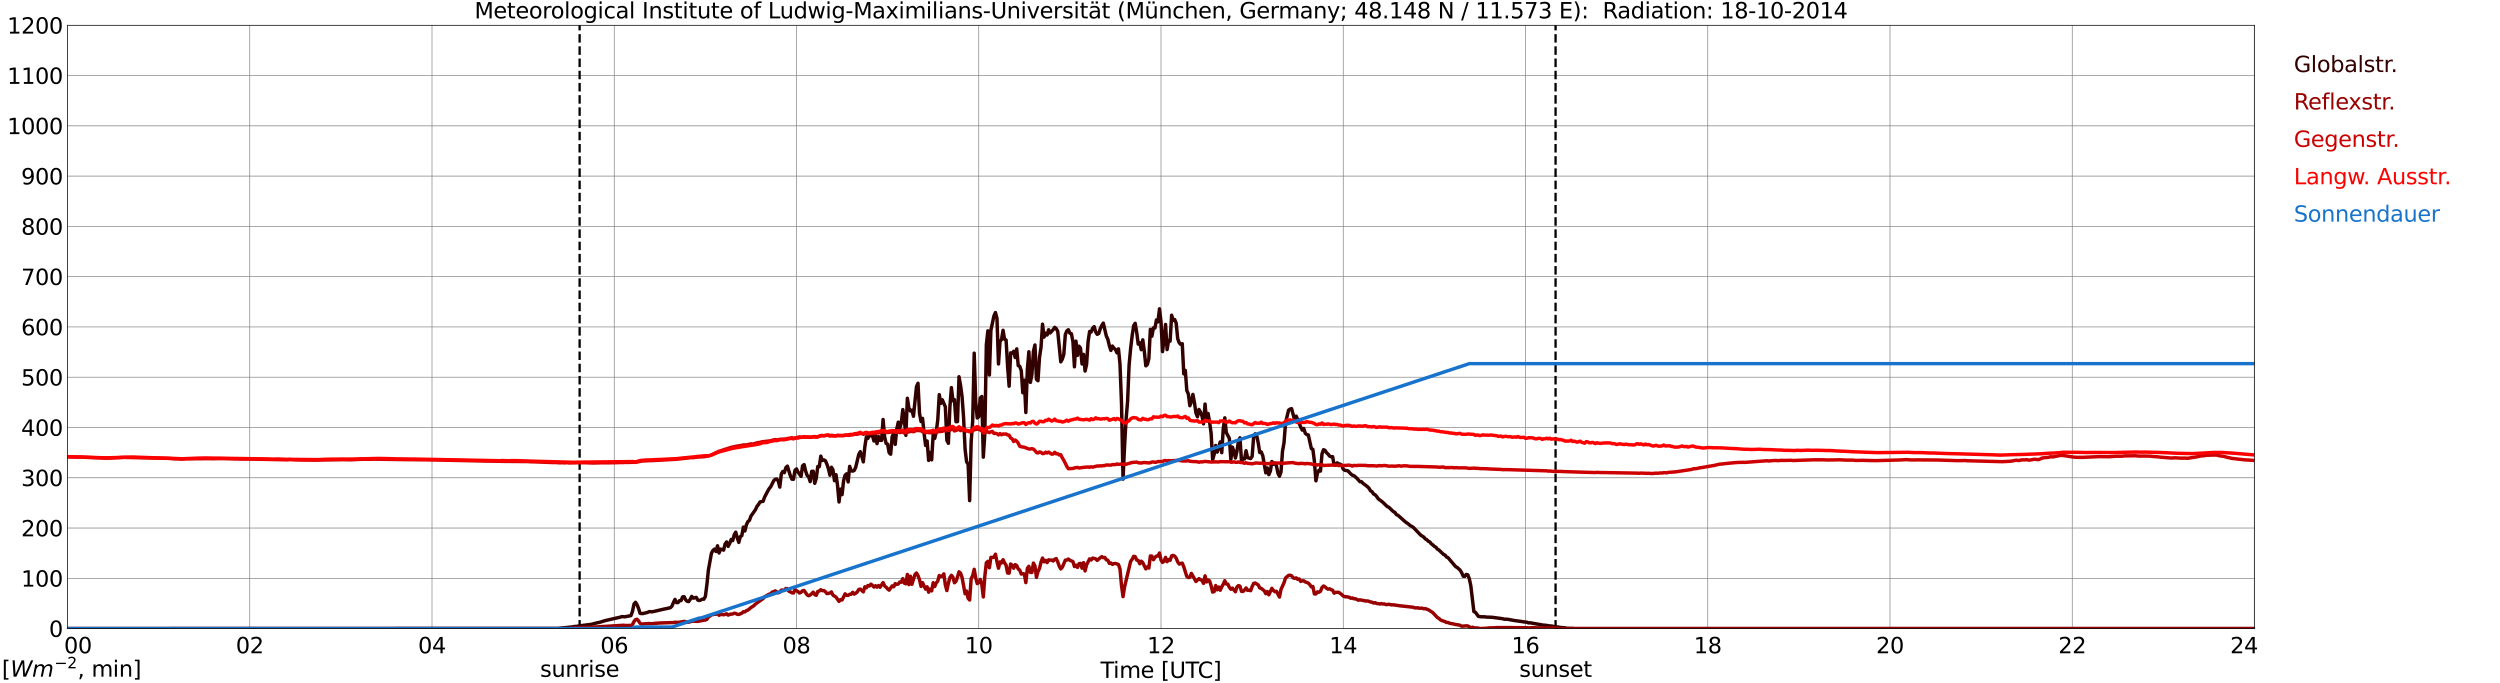 <?xml version="1.0" encoding="utf-8" standalone="no"?>
<!DOCTYPE svg PUBLIC "-//W3C//DTD SVG 1.1//EN"
  "http://www.w3.org/Graphics/SVG/1.1/DTD/svg11.dtd">
<svg xmlns:xlink="http://www.w3.org/1999/xlink" width="1085.4pt" height="296.64pt" viewBox="0 0 1085.4 296.64" xmlns="http://www.w3.org/2000/svg" version="1.1">
 <defs>
  <style type="text/css">*{stroke-linejoin: round; stroke-linecap: butt}</style>
 </defs>
 <g id="figure_1">
  <g id="patch_1">
   <path d="M 0 296.64 
L 1085.4 296.64 
L 1085.4 0 
L 0 0 
z
" style="fill: #ffffff"/>
  </g>
  <g id="axes_1">
   <g id="patch_2">
    <path d="M 29.306 272.909 
L 978.814 272.909 
L 978.814 10.976 
L 29.306 10.976 
z
" style="fill: #ffffff"/>
   </g>
   <g id="patch_3">
    <path d="M 978.814 272.909 
L 978.814 272.909 
L 978.814 10.976 
L 978.814 10.976 
z
" clip-path="url(#p00a48360ef)" style="fill: #d3d3d3; opacity: 0.25; stroke: #d3d3d3; stroke-linejoin: miter"/>
   </g>
   <g id="matplotlib.axis_1">
    <g id="xtick_1">
     <g id="line2d_1">
      <path d="M 29.306 272.909 
L 29.306 10.976 
" clip-path="url(#p00a48360ef)" style="fill: none; stroke: #808080; stroke-width: 0.3; stroke-linecap: square"/>
     </g>
     <g id="line2d_2"/>
     <g id="text_1">
      <!--    00 -->
      <g transform="translate(18.733 283.627) scale(0.095 -0.095)">
       <defs>
        <path id="DejaVuSans-20" transform="scale(0.016)"/>
        <path id="DejaVuSans-30" d="M 2034 4250 
Q 1547 4250 1301 3770 
Q 1056 3291 1056 2328 
Q 1056 1369 1301 889 
Q 1547 409 2034 409 
Q 2525 409 2770 889 
Q 3016 1369 3016 2328 
Q 3016 3291 2770 3770 
Q 2525 4250 2034 4250 
z
M 2034 4750 
Q 2819 4750 3233 4129 
Q 3647 3509 3647 2328 
Q 3647 1150 3233 529 
Q 2819 -91 2034 -91 
Q 1250 -91 836 529 
Q 422 1150 422 2328 
Q 422 3509 836 4129 
Q 1250 4750 2034 4750 
z
" transform="scale(0.016)"/>
       </defs>
       <use xlink:href="#DejaVuSans-20"/>
       <use xlink:href="#DejaVuSans-20" transform="translate(31.787 0)"/>
       <use xlink:href="#DejaVuSans-20" transform="translate(63.574 0)"/>
       <use xlink:href="#DejaVuSans-30" transform="translate(95.361 0)"/>
       <use xlink:href="#DejaVuSans-30" transform="translate(158.984 0)"/>
      </g>
     </g>
    </g>
    <g id="xtick_2">
     <g id="line2d_3">
      <path d="M 108.431 272.909 
L 108.431 10.976 
" clip-path="url(#p00a48360ef)" style="fill: none; stroke: #808080; stroke-width: 0.3; stroke-linecap: square"/>
     </g>
     <g id="line2d_4"/>
     <g id="text_2">
      <!-- 02 -->
      <g transform="translate(102.387 283.627) scale(0.095 -0.095)">
       <defs>
        <path id="DejaVuSans-32" d="M 1228 531 
L 3431 531 
L 3431 0 
L 469 0 
L 469 531 
Q 828 903 1448 1529 
Q 2069 2156 2228 2338 
Q 2531 2678 2651 2914 
Q 2772 3150 2772 3378 
Q 2772 3750 2511 3984 
Q 2250 4219 1831 4219 
Q 1534 4219 1204 4116 
Q 875 4013 500 3803 
L 500 4441 
Q 881 4594 1212 4672 
Q 1544 4750 1819 4750 
Q 2544 4750 2975 4387 
Q 3406 4025 3406 3419 
Q 3406 3131 3298 2873 
Q 3191 2616 2906 2266 
Q 2828 2175 2409 1742 
Q 1991 1309 1228 531 
z
" transform="scale(0.016)"/>
       </defs>
       <use xlink:href="#DejaVuSans-30"/>
       <use xlink:href="#DejaVuSans-32" transform="translate(63.623 0)"/>
      </g>
     </g>
    </g>
    <g id="xtick_3">
     <g id="line2d_5">
      <path d="M 187.557 272.909 
L 187.557 10.976 
" clip-path="url(#p00a48360ef)" style="fill: none; stroke: #808080; stroke-width: 0.3; stroke-linecap: square"/>
     </g>
     <g id="line2d_6"/>
     <g id="text_3">
      <!-- 04 -->
      <g transform="translate(181.513 283.627) scale(0.095 -0.095)">
       <defs>
        <path id="DejaVuSans-34" d="M 2419 4116 
L 825 1625 
L 2419 1625 
L 2419 4116 
z
M 2253 4666 
L 3047 4666 
L 3047 1625 
L 3713 1625 
L 3713 1100 
L 3047 1100 
L 3047 0 
L 2419 0 
L 2419 1100 
L 313 1100 
L 313 1709 
L 2253 4666 
z
" transform="scale(0.016)"/>
       </defs>
       <use xlink:href="#DejaVuSans-30"/>
       <use xlink:href="#DejaVuSans-34" transform="translate(63.623 0)"/>
      </g>
     </g>
    </g>
    <g id="xtick_4">
     <g id="line2d_7">
      <path d="M 266.683 272.909 
L 266.683 10.976 
" clip-path="url(#p00a48360ef)" style="fill: none; stroke: #808080; stroke-width: 0.3; stroke-linecap: square"/>
     </g>
     <g id="line2d_8"/>
     <g id="text_4">
      <!-- 06 -->
      <g transform="translate(260.638 283.627) scale(0.095 -0.095)">
       <defs>
        <path id="DejaVuSans-36" d="M 2113 2584 
Q 1688 2584 1439 2293 
Q 1191 2003 1191 1497 
Q 1191 994 1439 701 
Q 1688 409 2113 409 
Q 2538 409 2786 701 
Q 3034 994 3034 1497 
Q 3034 2003 2786 2293 
Q 2538 2584 2113 2584 
z
M 3366 4563 
L 3366 3988 
Q 3128 4100 2886 4159 
Q 2644 4219 2406 4219 
Q 1781 4219 1451 3797 
Q 1122 3375 1075 2522 
Q 1259 2794 1537 2939 
Q 1816 3084 2150 3084 
Q 2853 3084 3261 2657 
Q 3669 2231 3669 1497 
Q 3669 778 3244 343 
Q 2819 -91 2113 -91 
Q 1303 -91 875 529 
Q 447 1150 447 2328 
Q 447 3434 972 4092 
Q 1497 4750 2381 4750 
Q 2619 4750 2861 4703 
Q 3103 4656 3366 4563 
z
" transform="scale(0.016)"/>
       </defs>
       <use xlink:href="#DejaVuSans-30"/>
       <use xlink:href="#DejaVuSans-36" transform="translate(63.623 0)"/>
      </g>
     </g>
    </g>
    <g id="xtick_5">
     <g id="line2d_9">
      <path d="M 345.808 272.909 
L 345.808 10.976 
" clip-path="url(#p00a48360ef)" style="fill: none; stroke: #808080; stroke-width: 0.3; stroke-linecap: square"/>
     </g>
     <g id="line2d_10"/>
     <g id="text_5">
      <!-- 08 -->
      <g transform="translate(339.764 283.627) scale(0.095 -0.095)">
       <defs>
        <path id="DejaVuSans-38" d="M 2034 2216 
Q 1584 2216 1326 1975 
Q 1069 1734 1069 1313 
Q 1069 891 1326 650 
Q 1584 409 2034 409 
Q 2484 409 2743 651 
Q 3003 894 3003 1313 
Q 3003 1734 2745 1975 
Q 2488 2216 2034 2216 
z
M 1403 2484 
Q 997 2584 770 2862 
Q 544 3141 544 3541 
Q 544 4100 942 4425 
Q 1341 4750 2034 4750 
Q 2731 4750 3128 4425 
Q 3525 4100 3525 3541 
Q 3525 3141 3298 2862 
Q 3072 2584 2669 2484 
Q 3125 2378 3379 2068 
Q 3634 1759 3634 1313 
Q 3634 634 3220 271 
Q 2806 -91 2034 -91 
Q 1263 -91 848 271 
Q 434 634 434 1313 
Q 434 1759 690 2068 
Q 947 2378 1403 2484 
z
M 1172 3481 
Q 1172 3119 1398 2916 
Q 1625 2713 2034 2713 
Q 2441 2713 2670 2916 
Q 2900 3119 2900 3481 
Q 2900 3844 2670 4047 
Q 2441 4250 2034 4250 
Q 1625 4250 1398 4047 
Q 1172 3844 1172 3481 
z
" transform="scale(0.016)"/>
       </defs>
       <use xlink:href="#DejaVuSans-30"/>
       <use xlink:href="#DejaVuSans-38" transform="translate(63.623 0)"/>
      </g>
     </g>
    </g>
    <g id="xtick_6">
     <g id="line2d_11">
      <path d="M 424.934 272.909 
L 424.934 10.976 
" clip-path="url(#p00a48360ef)" style="fill: none; stroke: #808080; stroke-width: 0.3; stroke-linecap: square"/>
     </g>
     <g id="line2d_12"/>
     <g id="text_6">
      <!-- 10 -->
      <g transform="translate(418.89 283.627) scale(0.095 -0.095)">
       <defs>
        <path id="DejaVuSans-31" d="M 794 531 
L 1825 531 
L 1825 4091 
L 703 3866 
L 703 4441 
L 1819 4666 
L 2450 4666 
L 2450 531 
L 3481 531 
L 3481 0 
L 794 0 
L 794 531 
z
" transform="scale(0.016)"/>
       </defs>
       <use xlink:href="#DejaVuSans-31"/>
       <use xlink:href="#DejaVuSans-30" transform="translate(63.623 0)"/>
      </g>
     </g>
    </g>
    <g id="xtick_7">
     <g id="line2d_13">
      <path d="M 504.06 272.909 
L 504.06 10.976 
" clip-path="url(#p00a48360ef)" style="fill: none; stroke: #808080; stroke-width: 0.3; stroke-linecap: square"/>
     </g>
     <g id="line2d_14"/>
     <g id="text_7">
      <!-- 12 -->
      <g transform="translate(498.015 283.627) scale(0.095 -0.095)">
       <use xlink:href="#DejaVuSans-31"/>
       <use xlink:href="#DejaVuSans-32" transform="translate(63.623 0)"/>
      </g>
     </g>
    </g>
    <g id="xtick_8">
     <g id="line2d_15">
      <path d="M 583.185 272.909 
L 583.185 10.976 
" clip-path="url(#p00a48360ef)" style="fill: none; stroke: #808080; stroke-width: 0.3; stroke-linecap: square"/>
     </g>
     <g id="line2d_16"/>
     <g id="text_8">
      <!-- 14 -->
      <g transform="translate(577.141 283.627) scale(0.095 -0.095)">
       <use xlink:href="#DejaVuSans-31"/>
       <use xlink:href="#DejaVuSans-34" transform="translate(63.623 0)"/>
      </g>
     </g>
    </g>
    <g id="xtick_9">
     <g id="line2d_17">
      <path d="M 662.311 272.909 
L 662.311 10.976 
" clip-path="url(#p00a48360ef)" style="fill: none; stroke: #808080; stroke-width: 0.3; stroke-linecap: square"/>
     </g>
     <g id="line2d_18"/>
     <g id="text_9">
      <!-- 16 -->
      <g transform="translate(656.267 283.627) scale(0.095 -0.095)">
       <use xlink:href="#DejaVuSans-31"/>
       <use xlink:href="#DejaVuSans-36" transform="translate(63.623 0)"/>
      </g>
     </g>
    </g>
    <g id="xtick_10">
     <g id="line2d_19">
      <path d="M 741.437 272.909 
L 741.437 10.976 
" clip-path="url(#p00a48360ef)" style="fill: none; stroke: #808080; stroke-width: 0.3; stroke-linecap: square"/>
     </g>
     <g id="line2d_20"/>
     <g id="text_10">
      <!-- 18 -->
      <g transform="translate(735.392 283.627) scale(0.095 -0.095)">
       <use xlink:href="#DejaVuSans-31"/>
       <use xlink:href="#DejaVuSans-38" transform="translate(63.623 0)"/>
      </g>
     </g>
    </g>
    <g id="xtick_11">
     <g id="line2d_21">
      <path d="M 820.562 272.909 
L 820.562 10.976 
" clip-path="url(#p00a48360ef)" style="fill: none; stroke: #808080; stroke-width: 0.3; stroke-linecap: square"/>
     </g>
     <g id="line2d_22"/>
     <g id="text_11">
      <!-- 20 -->
      <g transform="translate(814.518 283.627) scale(0.095 -0.095)">
       <use xlink:href="#DejaVuSans-32"/>
       <use xlink:href="#DejaVuSans-30" transform="translate(63.623 0)"/>
      </g>
     </g>
    </g>
    <g id="xtick_12">
     <g id="line2d_23">
      <path d="M 899.688 272.909 
L 899.688 10.976 
" clip-path="url(#p00a48360ef)" style="fill: none; stroke: #808080; stroke-width: 0.3; stroke-linecap: square"/>
     </g>
     <g id="line2d_24"/>
     <g id="text_12">
      <!-- 22 -->
      <g transform="translate(893.644 283.627) scale(0.095 -0.095)">
       <use xlink:href="#DejaVuSans-32"/>
       <use xlink:href="#DejaVuSans-32" transform="translate(63.623 0)"/>
      </g>
     </g>
    </g>
    <g id="xtick_13">
     <g id="line2d_25">
      <path d="M 978.814 272.909 
L 978.814 10.976 
" clip-path="url(#p00a48360ef)" style="fill: none; stroke: #808080; stroke-width: 0.3; stroke-linecap: square"/>
     </g>
     <g id="line2d_26"/>
     <g id="text_13">
      <!-- 24    -->
      <g transform="translate(968.241 283.627) scale(0.095 -0.095)">
       <use xlink:href="#DejaVuSans-32"/>
       <use xlink:href="#DejaVuSans-34" transform="translate(63.623 0)"/>
       <use xlink:href="#DejaVuSans-20" transform="translate(127.246 0)"/>
       <use xlink:href="#DejaVuSans-20" transform="translate(159.033 0)"/>
       <use xlink:href="#DejaVuSans-20" transform="translate(190.82 0)"/>
      </g>
     </g>
    </g>
    <g id="text_14">
     <!-- Time [UTC] -->
     <g transform="translate(477.806 294.322) scale(0.095 -0.095)">
      <defs>
       <path id="DejaVuSans-54" d="M -19 4666 
L 3928 4666 
L 3928 4134 
L 2272 4134 
L 2272 0 
L 1638 0 
L 1638 4134 
L -19 4134 
L -19 4666 
z
" transform="scale(0.016)"/>
       <path id="DejaVuSans-69" d="M 603 3500 
L 1178 3500 
L 1178 0 
L 603 0 
L 603 3500 
z
M 603 4863 
L 1178 4863 
L 1178 4134 
L 603 4134 
L 603 4863 
z
" transform="scale(0.016)"/>
       <path id="DejaVuSans-6d" d="M 3328 2828 
Q 3544 3216 3844 3400 
Q 4144 3584 4550 3584 
Q 5097 3584 5394 3201 
Q 5691 2819 5691 2113 
L 5691 0 
L 5113 0 
L 5113 2094 
Q 5113 2597 4934 2840 
Q 4756 3084 4391 3084 
Q 3944 3084 3684 2787 
Q 3425 2491 3425 1978 
L 3425 0 
L 2847 0 
L 2847 2094 
Q 2847 2600 2669 2842 
Q 2491 3084 2119 3084 
Q 1678 3084 1418 2786 
Q 1159 2488 1159 1978 
L 1159 0 
L 581 0 
L 581 3500 
L 1159 3500 
L 1159 2956 
Q 1356 3278 1631 3431 
Q 1906 3584 2284 3584 
Q 2666 3584 2933 3390 
Q 3200 3197 3328 2828 
z
" transform="scale(0.016)"/>
       <path id="DejaVuSans-65" d="M 3597 1894 
L 3597 1613 
L 953 1613 
Q 991 1019 1311 708 
Q 1631 397 2203 397 
Q 2534 397 2845 478 
Q 3156 559 3463 722 
L 3463 178 
Q 3153 47 2828 -22 
Q 2503 -91 2169 -91 
Q 1331 -91 842 396 
Q 353 884 353 1716 
Q 353 2575 817 3079 
Q 1281 3584 2069 3584 
Q 2775 3584 3186 3129 
Q 3597 2675 3597 1894 
z
M 3022 2063 
Q 3016 2534 2758 2815 
Q 2500 3097 2075 3097 
Q 1594 3097 1305 2825 
Q 1016 2553 972 2059 
L 3022 2063 
z
" transform="scale(0.016)"/>
       <path id="DejaVuSans-5b" d="M 550 4863 
L 1875 4863 
L 1875 4416 
L 1125 4416 
L 1125 -397 
L 1875 -397 
L 1875 -844 
L 550 -844 
L 550 4863 
z
" transform="scale(0.016)"/>
       <path id="DejaVuSans-55" d="M 556 4666 
L 1191 4666 
L 1191 1831 
Q 1191 1081 1462 751 
Q 1734 422 2344 422 
Q 2950 422 3222 751 
Q 3494 1081 3494 1831 
L 3494 4666 
L 4128 4666 
L 4128 1753 
Q 4128 841 3676 375 
Q 3225 -91 2344 -91 
Q 1459 -91 1007 375 
Q 556 841 556 1753 
L 556 4666 
z
" transform="scale(0.016)"/>
       <path id="DejaVuSans-43" d="M 4122 4306 
L 4122 3641 
Q 3803 3938 3442 4084 
Q 3081 4231 2675 4231 
Q 1875 4231 1450 3742 
Q 1025 3253 1025 2328 
Q 1025 1406 1450 917 
Q 1875 428 2675 428 
Q 3081 428 3442 575 
Q 3803 722 4122 1019 
L 4122 359 
Q 3791 134 3420 21 
Q 3050 -91 2638 -91 
Q 1578 -91 968 557 
Q 359 1206 359 2328 
Q 359 3453 968 4101 
Q 1578 4750 2638 4750 
Q 3056 4750 3426 4639 
Q 3797 4528 4122 4306 
z
" transform="scale(0.016)"/>
       <path id="DejaVuSans-5d" d="M 1947 4863 
L 1947 -844 
L 622 -844 
L 622 -397 
L 1369 -397 
L 1369 4416 
L 622 4416 
L 622 4863 
L 1947 4863 
z
" transform="scale(0.016)"/>
      </defs>
      <use xlink:href="#DejaVuSans-54"/>
      <use xlink:href="#DejaVuSans-69" transform="translate(57.959 0)"/>
      <use xlink:href="#DejaVuSans-6d" transform="translate(85.742 0)"/>
      <use xlink:href="#DejaVuSans-65" transform="translate(183.154 0)"/>
      <use xlink:href="#DejaVuSans-20" transform="translate(244.678 0)"/>
      <use xlink:href="#DejaVuSans-5b" transform="translate(276.465 0)"/>
      <use xlink:href="#DejaVuSans-55" transform="translate(315.479 0)"/>
      <use xlink:href="#DejaVuSans-54" transform="translate(388.672 0)"/>
      <use xlink:href="#DejaVuSans-43" transform="translate(443.881 0)"/>
      <use xlink:href="#DejaVuSans-5d" transform="translate(513.705 0)"/>
     </g>
    </g>
   </g>
   <g id="matplotlib.axis_2">
    <g id="ytick_1">
     <g id="line2d_27">
      <path d="M 29.306 272.909 
L 978.814 272.909 
" clip-path="url(#p00a48360ef)" style="fill: none; stroke: #808080; stroke-width: 0.3; stroke-linecap: square"/>
     </g>
     <g id="line2d_28"/>
     <g id="text_15">
      <!-- 0 -->
      <g transform="translate(21.261 276.518) scale(0.095 -0.095)">
       <use xlink:href="#DejaVuSans-30"/>
      </g>
     </g>
    </g>
    <g id="ytick_2">
     <g id="line2d_29">
      <path d="M 29.306 251.081 
L 978.814 251.081 
" clip-path="url(#p00a48360ef)" style="fill: none; stroke: #808080; stroke-width: 0.3; stroke-linecap: square"/>
     </g>
     <g id="line2d_30"/>
     <g id="text_16">
      <!-- 100 -->
      <g transform="translate(9.173 254.69) scale(0.095 -0.095)">
       <use xlink:href="#DejaVuSans-31"/>
       <use xlink:href="#DejaVuSans-30" transform="translate(63.623 0)"/>
       <use xlink:href="#DejaVuSans-30" transform="translate(127.246 0)"/>
      </g>
     </g>
    </g>
    <g id="ytick_3">
     <g id="line2d_31">
      <path d="M 29.306 229.253 
L 978.814 229.253 
" clip-path="url(#p00a48360ef)" style="fill: none; stroke: #808080; stroke-width: 0.3; stroke-linecap: square"/>
     </g>
     <g id="line2d_32"/>
     <g id="text_17">
      <!-- 200 -->
      <g transform="translate(9.173 232.863) scale(0.095 -0.095)">
       <use xlink:href="#DejaVuSans-32"/>
       <use xlink:href="#DejaVuSans-30" transform="translate(63.623 0)"/>
       <use xlink:href="#DejaVuSans-30" transform="translate(127.246 0)"/>
      </g>
     </g>
    </g>
    <g id="ytick_4">
     <g id="line2d_33">
      <path d="M 29.306 207.426 
L 978.814 207.426 
" clip-path="url(#p00a48360ef)" style="fill: none; stroke: #808080; stroke-width: 0.3; stroke-linecap: square"/>
     </g>
     <g id="line2d_34"/>
     <g id="text_18">
      <!-- 300 -->
      <g transform="translate(9.173 211.035) scale(0.095 -0.095)">
       <defs>
        <path id="DejaVuSans-33" d="M 2597 2516 
Q 3050 2419 3304 2112 
Q 3559 1806 3559 1356 
Q 3559 666 3084 287 
Q 2609 -91 1734 -91 
Q 1441 -91 1130 -33 
Q 819 25 488 141 
L 488 750 
Q 750 597 1062 519 
Q 1375 441 1716 441 
Q 2309 441 2620 675 
Q 2931 909 2931 1356 
Q 2931 1769 2642 2001 
Q 2353 2234 1838 2234 
L 1294 2234 
L 1294 2753 
L 1863 2753 
Q 2328 2753 2575 2939 
Q 2822 3125 2822 3475 
Q 2822 3834 2567 4026 
Q 2313 4219 1838 4219 
Q 1578 4219 1281 4162 
Q 984 4106 628 3988 
L 628 4550 
Q 988 4650 1302 4700 
Q 1616 4750 1894 4750 
Q 2613 4750 3031 4423 
Q 3450 4097 3450 3541 
Q 3450 3153 3228 2886 
Q 3006 2619 2597 2516 
z
" transform="scale(0.016)"/>
       </defs>
       <use xlink:href="#DejaVuSans-33"/>
       <use xlink:href="#DejaVuSans-30" transform="translate(63.623 0)"/>
       <use xlink:href="#DejaVuSans-30" transform="translate(127.246 0)"/>
      </g>
     </g>
    </g>
    <g id="ytick_5">
     <g id="line2d_35">
      <path d="M 29.306 185.598 
L 978.814 185.598 
" clip-path="url(#p00a48360ef)" style="fill: none; stroke: #808080; stroke-width: 0.3; stroke-linecap: square"/>
     </g>
     <g id="line2d_36"/>
     <g id="text_19">
      <!-- 400 -->
      <g transform="translate(9.173 189.207) scale(0.095 -0.095)">
       <use xlink:href="#DejaVuSans-34"/>
       <use xlink:href="#DejaVuSans-30" transform="translate(63.623 0)"/>
       <use xlink:href="#DejaVuSans-30" transform="translate(127.246 0)"/>
      </g>
     </g>
    </g>
    <g id="ytick_6">
     <g id="line2d_37">
      <path d="M 29.306 163.77 
L 978.814 163.77 
" clip-path="url(#p00a48360ef)" style="fill: none; stroke: #808080; stroke-width: 0.3; stroke-linecap: square"/>
     </g>
     <g id="line2d_38"/>
     <g id="text_20">
      <!-- 500 -->
      <g transform="translate(9.173 167.379) scale(0.095 -0.095)">
       <defs>
        <path id="DejaVuSans-35" d="M 691 4666 
L 3169 4666 
L 3169 4134 
L 1269 4134 
L 1269 2991 
Q 1406 3038 1543 3061 
Q 1681 3084 1819 3084 
Q 2600 3084 3056 2656 
Q 3513 2228 3513 1497 
Q 3513 744 3044 326 
Q 2575 -91 1722 -91 
Q 1428 -91 1123 -41 
Q 819 9 494 109 
L 494 744 
Q 775 591 1075 516 
Q 1375 441 1709 441 
Q 2250 441 2565 725 
Q 2881 1009 2881 1497 
Q 2881 1984 2565 2268 
Q 2250 2553 1709 2553 
Q 1456 2553 1204 2497 
Q 953 2441 691 2322 
L 691 4666 
z
" transform="scale(0.016)"/>
       </defs>
       <use xlink:href="#DejaVuSans-35"/>
       <use xlink:href="#DejaVuSans-30" transform="translate(63.623 0)"/>
       <use xlink:href="#DejaVuSans-30" transform="translate(127.246 0)"/>
      </g>
     </g>
    </g>
    <g id="ytick_7">
     <g id="line2d_39">
      <path d="M 29.306 141.942 
L 978.814 141.942 
" clip-path="url(#p00a48360ef)" style="fill: none; stroke: #808080; stroke-width: 0.3; stroke-linecap: square"/>
     </g>
     <g id="line2d_40"/>
     <g id="text_21">
      <!-- 600 -->
      <g transform="translate(9.173 145.551) scale(0.095 -0.095)">
       <use xlink:href="#DejaVuSans-36"/>
       <use xlink:href="#DejaVuSans-30" transform="translate(63.623 0)"/>
       <use xlink:href="#DejaVuSans-30" transform="translate(127.246 0)"/>
      </g>
     </g>
    </g>
    <g id="ytick_8">
     <g id="line2d_41">
      <path d="M 29.306 120.114 
L 978.814 120.114 
" clip-path="url(#p00a48360ef)" style="fill: none; stroke: #808080; stroke-width: 0.3; stroke-linecap: square"/>
     </g>
     <g id="line2d_42"/>
     <g id="text_22">
      <!-- 700 -->
      <g transform="translate(9.173 123.724) scale(0.095 -0.095)">
       <defs>
        <path id="DejaVuSans-37" d="M 525 4666 
L 3525 4666 
L 3525 4397 
L 1831 0 
L 1172 0 
L 2766 4134 
L 525 4134 
L 525 4666 
z
" transform="scale(0.016)"/>
       </defs>
       <use xlink:href="#DejaVuSans-37"/>
       <use xlink:href="#DejaVuSans-30" transform="translate(63.623 0)"/>
       <use xlink:href="#DejaVuSans-30" transform="translate(127.246 0)"/>
      </g>
     </g>
    </g>
    <g id="ytick_9">
     <g id="line2d_43">
      <path d="M 29.306 98.287 
L 978.814 98.287 
" clip-path="url(#p00a48360ef)" style="fill: none; stroke: #808080; stroke-width: 0.3; stroke-linecap: square"/>
     </g>
     <g id="line2d_44"/>
     <g id="text_23">
      <!-- 800 -->
      <g transform="translate(9.173 101.896) scale(0.095 -0.095)">
       <use xlink:href="#DejaVuSans-38"/>
       <use xlink:href="#DejaVuSans-30" transform="translate(63.623 0)"/>
       <use xlink:href="#DejaVuSans-30" transform="translate(127.246 0)"/>
      </g>
     </g>
    </g>
    <g id="ytick_10">
     <g id="line2d_45">
      <path d="M 29.306 76.459 
L 978.814 76.459 
" clip-path="url(#p00a48360ef)" style="fill: none; stroke: #808080; stroke-width: 0.3; stroke-linecap: square"/>
     </g>
     <g id="line2d_46"/>
     <g id="text_24">
      <!-- 900 -->
      <g transform="translate(9.173 80.068) scale(0.095 -0.095)">
       <defs>
        <path id="DejaVuSans-39" d="M 703 97 
L 703 672 
Q 941 559 1184 500 
Q 1428 441 1663 441 
Q 2288 441 2617 861 
Q 2947 1281 2994 2138 
Q 2813 1869 2534 1725 
Q 2256 1581 1919 1581 
Q 1219 1581 811 2004 
Q 403 2428 403 3163 
Q 403 3881 828 4315 
Q 1253 4750 1959 4750 
Q 2769 4750 3195 4129 
Q 3622 3509 3622 2328 
Q 3622 1225 3098 567 
Q 2575 -91 1691 -91 
Q 1453 -91 1209 -44 
Q 966 3 703 97 
z
M 1959 2075 
Q 2384 2075 2632 2365 
Q 2881 2656 2881 3163 
Q 2881 3666 2632 3958 
Q 2384 4250 1959 4250 
Q 1534 4250 1286 3958 
Q 1038 3666 1038 3163 
Q 1038 2656 1286 2365 
Q 1534 2075 1959 2075 
z
" transform="scale(0.016)"/>
       </defs>
       <use xlink:href="#DejaVuSans-39"/>
       <use xlink:href="#DejaVuSans-30" transform="translate(63.623 0)"/>
       <use xlink:href="#DejaVuSans-30" transform="translate(127.246 0)"/>
      </g>
     </g>
    </g>
    <g id="ytick_11">
     <g id="line2d_47">
      <path d="M 29.306 54.631 
L 978.814 54.631 
" clip-path="url(#p00a48360ef)" style="fill: none; stroke: #808080; stroke-width: 0.3; stroke-linecap: square"/>
     </g>
     <g id="line2d_48"/>
     <g id="text_25">
      <!-- 1000 -->
      <g transform="translate(3.128 58.24) scale(0.095 -0.095)">
       <use xlink:href="#DejaVuSans-31"/>
       <use xlink:href="#DejaVuSans-30" transform="translate(63.623 0)"/>
       <use xlink:href="#DejaVuSans-30" transform="translate(127.246 0)"/>
       <use xlink:href="#DejaVuSans-30" transform="translate(190.869 0)"/>
      </g>
     </g>
    </g>
    <g id="ytick_12">
     <g id="line2d_49">
      <path d="M 29.306 32.803 
L 978.814 32.803 
" clip-path="url(#p00a48360ef)" style="fill: none; stroke: #808080; stroke-width: 0.3; stroke-linecap: square"/>
     </g>
     <g id="line2d_50"/>
     <g id="text_26">
      <!-- 1100 -->
      <g transform="translate(3.128 36.413) scale(0.095 -0.095)">
       <use xlink:href="#DejaVuSans-31"/>
       <use xlink:href="#DejaVuSans-31" transform="translate(63.623 0)"/>
       <use xlink:href="#DejaVuSans-30" transform="translate(127.246 0)"/>
       <use xlink:href="#DejaVuSans-30" transform="translate(190.869 0)"/>
      </g>
     </g>
    </g>
    <g id="ytick_13">
     <g id="line2d_51">
      <path d="M 29.306 10.976 
L 978.814 10.976 
" clip-path="url(#p00a48360ef)" style="fill: none; stroke: #808080; stroke-width: 0.3; stroke-linecap: square"/>
     </g>
     <g id="line2d_52"/>
     <g id="text_27">
      <!-- 1200 -->
      <g transform="translate(3.128 14.585) scale(0.095 -0.095)">
       <use xlink:href="#DejaVuSans-31"/>
       <use xlink:href="#DejaVuSans-32" transform="translate(63.623 0)"/>
       <use xlink:href="#DejaVuSans-30" transform="translate(127.246 0)"/>
       <use xlink:href="#DejaVuSans-30" transform="translate(190.869 0)"/>
      </g>
     </g>
    </g>
   </g>
   <g id="line2d_53">
    <path d="M 251.649 272.909 
L 251.649 10.976 
" clip-path="url(#p00a48360ef)" style="fill: none; stroke-dasharray: 3.7,1.6; stroke-dashoffset: 0; stroke: #000000"/>
   </g>
   <g id="line2d_54">
    <path d="M 675.367 272.909 
L 675.367 10.976 
" clip-path="url(#p00a48360ef)" style="fill: none; stroke-dasharray: 3.7,1.6; stroke-dashoffset: 0; stroke: #000000"/>
   </g>
   <g id="line2d_55">
    <path d="M 29.306 272.909 
L 242.286 272.845 
L 248.22 272.202 
L 249.539 271.981 
L 250.198 271.961 
L 252.176 271.638 
L 256.792 271.056 
L 259.43 270.353 
L 260.089 270.272 
L 262.726 269.449 
L 269.32 267.941 
L 269.98 267.701 
L 271.298 267.801 
L 273.277 267.397 
L 273.936 267.258 
L 274.595 265.448 
L 275.255 262.252 
L 275.914 261.489 
L 276.573 262.534 
L 277.233 264.143 
L 277.892 266.293 
L 278.552 266.393 
L 279.211 266.374 
L 281.189 265.872 
L 281.849 265.529 
L 283.167 265.629 
L 288.442 264.403 
L 289.761 264.143 
L 291.08 263.82 
L 291.739 263.158 
L 292.399 261.55 
L 293.058 260.242 
L 293.717 261.67 
L 294.377 261.609 
L 295.036 260.786 
L 295.696 260.746 
L 296.355 259.157 
L 297.014 259.037 
L 297.674 260.423 
L 298.333 261.048 
L 298.992 261.187 
L 299.652 260.223 
L 300.311 258.917 
L 300.971 259.701 
L 302.289 259.358 
L 302.949 260.524 
L 303.608 260.725 
L 304.267 260.484 
L 304.927 260.122 
L 305.586 260.142 
L 306.246 258.976 
L 306.905 253.831 
L 307.564 247.44 
L 308.883 240.185 
L 309.543 238.978 
L 310.202 238.395 
L 310.861 239.44 
L 311.521 236.967 
L 312.18 240.084 
L 312.839 238.414 
L 313.499 238.556 
L 314.158 238.838 
L 314.818 236.164 
L 315.477 235.28 
L 316.136 237.209 
L 316.796 235.963 
L 317.455 234.215 
L 318.114 234.717 
L 318.774 232.143 
L 319.433 231.039 
L 320.093 233.512 
L 320.752 235.5 
L 321.411 232.988 
L 322.071 232.547 
L 322.73 228.847 
L 323.39 230.537 
L 324.049 227.863 
L 324.708 226.457 
L 325.368 225.933 
L 326.027 224.084 
L 328.005 221.251 
L 328.665 219.843 
L 329.324 218.999 
L 329.983 217.914 
L 331.302 217.652 
L 331.961 215.803 
L 333.28 213.291 
L 333.94 212.145 
L 334.599 211.361 
L 335.918 208.709 
L 336.577 208.085 
L 337.236 208.004 
L 337.896 208.829 
L 338.555 211.481 
L 339.215 205.815 
L 339.874 204.688 
L 340.533 205.212 
L 341.193 203.04 
L 341.852 202.377 
L 343.171 206.638 
L 343.83 208.045 
L 344.49 208.085 
L 345.149 204.167 
L 345.808 203.584 
L 346.468 204.931 
L 347.787 206.819 
L 348.446 202.257 
L 349.105 201.713 
L 349.765 204.488 
L 350.424 206.437 
L 351.083 207 
L 351.743 209.091 
L 352.402 204.649 
L 353.062 204.588 
L 353.721 209.833 
L 354.38 207.703 
L 355.04 202.558 
L 355.699 202.619 
L 356.359 198.035 
L 357.018 199.926 
L 357.677 199.664 
L 358.337 200.006 
L 358.996 201.493 
L 359.655 203.462 
L 360.315 206.317 
L 360.974 202.859 
L 361.634 203.985 
L 362.293 208.689 
L 362.952 206.096 
L 363.612 210.658 
L 364.271 217.933 
L 364.93 212.367 
L 365.59 214.738 
L 366.249 208.768 
L 366.909 206.317 
L 367.568 205.714 
L 368.227 209.231 
L 368.887 202.477 
L 369.546 204.407 
L 370.206 204.549 
L 370.865 204.247 
L 371.524 202.84 
L 372.843 197.293 
L 373.502 196.106 
L 374.162 198.116 
L 374.821 200.528 
L 375.481 193.956 
L 376.14 189.653 
L 376.799 190.339 
L 377.459 188.931 
L 378.118 189.232 
L 378.777 189.071 
L 379.437 191.483 
L 380.096 188.791 
L 380.756 192.589 
L 381.415 189.553 
L 382.074 191.181 
L 382.734 191.223 
L 383.393 182.138 
L 384.053 189.594 
L 384.712 192.528 
L 385.371 192.829 
L 386.031 196.568 
L 386.69 197.193 
L 387.349 189.553 
L 388.009 188.128 
L 388.668 192.93 
L 389.328 186.338 
L 389.987 183.284 
L 390.646 186.017 
L 391.306 183.524 
L 391.965 177.816 
L 392.624 182.398 
L 393.284 188.992 
L 393.943 172.911 
L 394.603 177.153 
L 395.262 178.438 
L 395.921 178.056 
L 396.581 180.73 
L 397.899 167.867 
L 398.559 166.4 
L 399.218 179.484 
L 399.878 183.022 
L 400.537 181.656 
L 401.196 188.128 
L 401.856 193.392 
L 402.515 191.463 
L 403.175 199.884 
L 403.834 196.448 
L 404.493 199.644 
L 405.153 188.529 
L 405.812 190.339 
L 406.471 187.503 
L 407.131 182.398 
L 407.79 171.344 
L 408.45 175.142 
L 409.109 173.575 
L 410.428 176.631 
L 411.087 191.162 
L 411.746 192.469 
L 412.406 176.651 
L 413.065 168.288 
L 413.725 173.996 
L 414.384 173.514 
L 415.043 183.081 
L 415.703 183.042 
L 416.362 163.565 
L 417.022 167.265 
L 417.681 172.128 
L 418.34 181.193 
L 419 195.021 
L 419.659 200.528 
L 420.318 201.512 
L 420.978 217.351 
L 421.637 191.725 
L 422.297 182.902 
L 422.956 153.334 
L 423.615 174.4 
L 424.275 181.455 
L 424.934 180.892 
L 425.593 172.811 
L 426.253 172.147 
L 426.912 198.478 
L 427.572 188.409 
L 428.231 149.698 
L 428.89 143.647 
L 429.55 162.801 
L 430.209 143.365 
L 431.528 137.155 
L 432.187 135.689 
L 432.847 138.26 
L 433.506 158.018 
L 434.165 148.27 
L 434.825 147.386 
L 435.484 143.407 
L 436.144 147.325 
L 436.803 147.607 
L 437.462 159.123 
L 438.122 167.666 
L 438.781 153.194 
L 439.44 153.356 
L 440.1 152.511 
L 440.759 155.224 
L 441.419 151.466 
L 442.078 158.741 
L 442.737 159.044 
L 443.397 160.974 
L 444.056 170.519 
L 444.716 165.053 
L 445.375 179.082 
L 446.034 160.411 
L 446.694 152.712 
L 447.353 166.018 
L 448.012 162.541 
L 448.672 152.551 
L 449.331 149.778 
L 449.991 164.691 
L 450.65 165.294 
L 451.309 155.185 
L 451.969 150.682 
L 452.628 140.753 
L 453.287 146.36 
L 453.947 144.631 
L 454.606 145.457 
L 455.266 143.165 
L 455.925 144.551 
L 457.244 143.106 
L 457.903 142.119 
L 458.563 142.663 
L 459.222 143.848 
L 460.541 157.093 
L 461.2 155.969 
L 461.859 153.817 
L 462.519 145.256 
L 463.178 143.647 
L 463.838 143.165 
L 464.497 144.653 
L 465.156 144.893 
L 465.816 148.25 
L 466.475 159.245 
L 467.134 148.109 
L 467.794 154.299 
L 468.453 150.3 
L 469.113 151.204 
L 469.772 158.018 
L 470.431 153.858 
L 471.091 161.094 
L 471.75 158.258 
L 472.409 148.27 
L 473.069 143.909 
L 473.728 144.171 
L 474.388 142.481 
L 475.047 141.818 
L 475.706 144.149 
L 476.366 145.155 
L 477.025 144.793 
L 477.685 142.763 
L 478.344 141.335 
L 479.003 140.29 
L 480.322 145.878 
L 480.981 147.266 
L 481.641 150.119 
L 482.3 152.149 
L 482.96 150.239 
L 483.619 151.184 
L 484.278 151.686 
L 484.938 153.194 
L 485.597 151.466 
L 486.256 158.099 
L 486.916 175.184 
L 487.575 208.004 
L 488.235 193.816 
L 488.894 182.177 
L 489.553 174.278 
L 490.213 158.459 
L 490.872 151.326 
L 491.532 145.777 
L 492.191 141.416 
L 492.85 140.371 
L 493.51 144.291 
L 494.169 149.396 
L 494.828 148.792 
L 495.488 151.828 
L 496.147 147.545 
L 496.807 152.411 
L 497.466 158.822 
L 498.125 158.258 
L 498.785 155.768 
L 499.444 142.983 
L 500.103 145.959 
L 500.763 142.342 
L 501.422 142.42 
L 502.082 138.884 
L 502.741 139.749 
L 503.4 134.08 
L 504.06 139.707 
L 504.719 152.651 
L 505.379 147.526 
L 506.038 140.873 
L 506.697 151.767 
L 507.357 147.827 
L 508.016 148.109 
L 508.675 136.854 
L 509.335 139.085 
L 509.994 138.723 
L 510.654 140.351 
L 511.313 147.024 
L 511.972 148.833 
L 512.632 149.516 
L 513.291 149.215 
L 513.95 162.318 
L 514.61 160.812 
L 515.269 169.554 
L 515.929 171.023 
L 516.588 176.149 
L 517.247 174.359 
L 517.907 171.244 
L 518.566 174.721 
L 519.226 179.263 
L 519.885 180.951 
L 520.544 177.775 
L 521.204 178.901 
L 521.863 180.649 
L 522.522 184.007 
L 523.182 175.424 
L 523.841 182.721 
L 524.501 179.525 
L 525.16 183.323 
L 525.819 188.147 
L 526.479 199.624 
L 527.138 197.271 
L 527.797 193.412 
L 528.457 196.287 
L 529.116 194.298 
L 529.776 191.865 
L 530.435 196.529 
L 531.094 186.076 
L 531.754 181.413 
L 532.413 187.826 
L 533.732 190.317 
L 534.391 199.502 
L 535.051 194.117 
L 535.71 195.946 
L 536.369 198.86 
L 537.029 195.866 
L 537.688 191.483 
L 538.348 190.077 
L 539.007 200.166 
L 539.666 199.162 
L 540.326 199.282 
L 540.985 195.684 
L 541.644 198.679 
L 542.963 199.1 
L 543.623 198.157 
L 544.282 189.675 
L 544.941 188.368 
L 545.601 189.092 
L 546.26 192.227 
L 546.919 196.448 
L 547.579 196.228 
L 548.238 197.834 
L 549.557 205.291 
L 550.216 203.141 
L 550.876 206.074 
L 551.535 204.527 
L 552.195 200.388 
L 552.854 201.554 
L 553.513 201.071 
L 554.173 202.217 
L 554.832 205.452 
L 555.491 206.76 
L 556.151 204.931 
L 556.81 195.924 
L 557.47 192.227 
L 558.129 183.544 
L 559.448 178.078 
L 560.107 177.596 
L 560.766 177.434 
L 562.085 182.459 
L 562.745 180.669 
L 563.404 182.057 
L 564.723 185.434 
L 565.382 186.739 
L 566.042 186.017 
L 566.701 188.128 
L 567.36 188.689 
L 568.02 188.83 
L 569.338 194.781 
L 569.998 195.082 
L 570.657 200.266 
L 571.317 208.748 
L 571.976 205.513 
L 572.635 204.147 
L 573.295 204.527 
L 573.954 197.09 
L 574.613 195.241 
L 575.273 195.523 
L 575.932 196.549 
L 576.592 197.151 
L 577.251 198.016 
L 577.91 198.317 
L 578.57 198.258 
L 579.229 201.955 
L 579.889 201.936 
L 580.548 200.949 
L 581.207 201.473 
L 581.867 201.493 
L 582.526 201.975 
L 583.185 203.704 
L 583.845 204.186 
L 585.164 204.387 
L 586.482 205.773 
L 587.142 206.317 
L 587.801 206.498 
L 589.12 207.644 
L 590.439 209.15 
L 591.098 209.13 
L 591.757 209.833 
L 593.736 211.322 
L 594.395 212.025 
L 595.054 213.131 
L 595.714 213.511 
L 596.373 214.498 
L 597.032 214.819 
L 597.692 215.563 
L 598.351 216.528 
L 600.329 218.034 
L 602.307 219.944 
L 602.967 220.225 
L 604.945 222.135 
L 605.604 222.436 
L 606.264 223.462 
L 606.923 223.702 
L 610.22 226.636 
L 611.539 227.542 
L 612.198 228.144 
L 613.517 228.889 
L 616.814 232.324 
L 618.133 233.169 
L 618.792 233.953 
L 619.451 234.335 
L 620.111 234.979 
L 620.77 235.3 
L 621.429 236.125 
L 622.089 236.585 
L 622.748 237.229 
L 623.408 237.591 
L 624.067 238.414 
L 624.726 238.796 
L 626.705 240.687 
L 627.364 240.988 
L 628.023 241.813 
L 628.683 242.134 
L 631.98 246.013 
L 632.639 246.355 
L 633.958 247.56 
L 634.617 248.687 
L 635.276 250.173 
L 635.936 250.234 
L 636.595 249.389 
L 637.255 249.571 
L 637.914 251.258 
L 638.573 254.333 
L 639.892 265.509 
L 640.552 265.81 
L 641.87 267.62 
L 643.189 267.801 
L 644.508 267.779 
L 645.167 267.902 
L 647.805 268.002 
L 652.42 268.624 
L 653.08 268.825 
L 654.399 268.844 
L 657.695 269.449 
L 660.333 269.79 
L 661.652 270.01 
L 662.97 270.152 
L 663.63 270.453 
L 664.289 270.392 
L 667.586 270.975 
L 670.224 271.438 
L 670.883 271.438 
L 672.861 271.761 
L 673.521 271.78 
L 675.499 272.143 
L 676.817 272.282 
L 677.477 272.422 
L 679.455 272.584 
L 680.114 272.765 
L 682.092 272.845 
L 682.752 272.784 
L 683.411 272.909 
L 699.896 272.909 
L 978.154 272.909 
L 978.154 272.909 
" clip-path="url(#p00a48360ef)" style="fill: none; stroke: #330000; stroke-width: 1.5; stroke-linecap: square"/>
   </g>
   <g id="line2d_56">
    <path d="M 29.306 272.909 
L 247.561 272.909 
L 248.22 272.614 
L 258.77 272.193 
L 270.639 271.468 
L 271.958 271.569 
L 273.277 271.529 
L 273.936 271.549 
L 274.595 271.167 
L 275.255 269.84 
L 275.914 269.017 
L 276.573 268.855 
L 277.233 269.578 
L 277.892 270.604 
L 278.552 270.946 
L 281.849 270.704 
L 282.508 270.824 
L 284.486 270.623 
L 286.464 270.484 
L 292.399 270.283 
L 293.058 270.141 
L 294.377 270.222 
L 296.355 269.94 
L 297.014 269.739 
L 298.333 270.163 
L 298.992 270.141 
L 300.311 269.759 
L 300.971 269.7 
L 302.949 269.781 
L 305.586 269.257 
L 306.246 269.198 
L 306.905 268.895 
L 307.564 267.871 
L 308.224 267.489 
L 308.883 266.887 
L 309.543 266.865 
L 310.202 266.644 
L 310.861 266.705 
L 311.521 266.243 
L 312.18 267.127 
L 312.839 266.806 
L 313.499 266.786 
L 314.158 266.926 
L 315.477 266.483 
L 316.136 267.066 
L 316.796 266.745 
L 317.455 266.605 
L 318.114 266.583 
L 318.774 266.223 
L 319.433 266.343 
L 320.093 266.725 
L 320.752 266.764 
L 322.071 266.223 
L 322.73 265.579 
L 323.39 265.66 
L 324.049 265.116 
L 324.708 264.876 
L 326.027 263.791 
L 327.346 262.927 
L 328.005 262.222 
L 331.302 259.891 
L 331.961 259.107 
L 333.94 257.961 
L 334.599 257.821 
L 335.258 257.057 
L 335.918 256.896 
L 336.577 256.534 
L 337.896 257.359 
L 338.555 257.097 
L 339.215 256.213 
L 339.874 256.193 
L 340.533 256.313 
L 341.193 255.51 
L 341.852 255.61 
L 342.512 256.715 
L 343.171 256.977 
L 343.83 257.359 
L 344.49 257.459 
L 345.149 256.051 
L 346.468 256.857 
L 347.127 257.479 
L 347.787 257.138 
L 348.446 256.475 
L 349.105 256.374 
L 350.424 258.262 
L 351.083 258.644 
L 351.743 258.323 
L 352.402 257.802 
L 353.062 257.097 
L 353.721 258.142 
L 354.38 258.485 
L 355.04 256.796 
L 355.699 256.614 
L 356.359 256.032 
L 357.018 256.455 
L 357.677 256.394 
L 358.337 256.876 
L 358.996 257.701 
L 359.655 257.64 
L 360.315 257.459 
L 360.974 256.996 
L 361.634 258.404 
L 362.952 259.227 
L 364.271 261.098 
L 364.93 260.334 
L 365.59 260.493 
L 366.909 257.821 
L 367.568 258.463 
L 368.227 258.505 
L 368.887 258.003 
L 369.546 257.981 
L 370.206 257.158 
L 370.865 257.942 
L 371.524 257.56 
L 372.184 256.996 
L 372.843 255.931 
L 373.502 255.75 
L 374.821 256.957 
L 375.481 254.766 
L 376.14 255.187 
L 376.799 254.202 
L 377.459 254.425 
L 378.118 253.62 
L 378.777 254.163 
L 379.437 254.886 
L 380.096 254.303 
L 380.756 254.927 
L 381.415 254.202 
L 382.074 254.966 
L 383.393 252.956 
L 384.053 254.384 
L 384.712 254.927 
L 385.371 255.669 
L 386.031 256.213 
L 387.349 254.364 
L 388.009 254.746 
L 388.668 253.399 
L 389.328 253.742 
L 389.987 253.561 
L 390.646 252.696 
L 391.306 252.777 
L 391.965 251.227 
L 392.624 253.179 
L 393.284 253.46 
L 393.943 249.4 
L 394.603 253.82 
L 395.262 250.162 
L 395.921 253.681 
L 397.24 249.44 
L 397.899 248.776 
L 398.559 249.922 
L 399.218 251.67 
L 399.878 254.604 
L 400.537 252.978 
L 401.856 255.772 
L 402.515 254.766 
L 403.175 257.097 
L 403.834 255.73 
L 404.493 256.534 
L 405.153 252.998 
L 405.812 254.646 
L 406.471 253.098 
L 407.131 252.295 
L 407.79 249.861 
L 408.45 250.304 
L 409.109 250.084 
L 409.768 249.158 
L 410.428 253.962 
L 411.087 256.394 
L 411.746 253.218 
L 412.406 250.786 
L 413.065 249.782 
L 413.725 250.644 
L 414.384 252.998 
L 415.043 252.373 
L 415.703 250.505 
L 416.362 248.254 
L 417.022 248.818 
L 417.681 250.666 
L 419 257.78 
L 419.659 256.614 
L 420.318 259.751 
L 420.978 260.515 
L 421.637 251.288 
L 422.297 249.942 
L 422.956 247.167 
L 423.615 250.948 
L 424.275 253.38 
L 424.934 252.897 
L 425.593 251.57 
L 426.253 253.681 
L 426.912 259.168 
L 427.572 250.184 
L 428.231 244.334 
L 428.89 243.712 
L 429.55 246.484 
L 430.209 242.003 
L 431.528 241.964 
L 432.187 240.617 
L 432.847 243.972 
L 433.506 246.707 
L 434.165 243.952 
L 434.825 244.415 
L 435.484 243.007 
L 436.144 244.395 
L 436.803 245.38 
L 437.462 248.776 
L 438.122 248.837 
L 438.781 244.858 
L 439.44 245.399 
L 440.1 246.707 
L 440.759 245.159 
L 441.419 245.541 
L 442.078 247.028 
L 442.737 247.53 
L 443.397 249.219 
L 444.056 249.077 
L 444.716 249.197 
L 445.375 252.936 
L 446.034 246.746 
L 446.694 245.862 
L 447.353 248.494 
L 448.012 248.536 
L 448.672 244.454 
L 449.331 245.7 
L 449.991 250.666 
L 450.65 248.112 
L 451.309 246.788 
L 451.969 244.013 
L 452.628 242.284 
L 453.287 243.932 
L 453.947 243.269 
L 454.606 244.253 
L 455.266 243.048 
L 455.925 243.208 
L 456.584 243.129 
L 457.244 243.57 
L 457.903 242.806 
L 458.563 242.525 
L 459.222 243.913 
L 459.881 245.823 
L 460.541 247.008 
L 461.2 246.283 
L 462.519 243.208 
L 463.178 243.149 
L 463.838 242.706 
L 464.497 243.249 
L 465.816 243.812 
L 466.475 245.962 
L 467.134 245.38 
L 467.794 246.344 
L 468.453 244.755 
L 469.113 244.616 
L 469.772 246.685 
L 470.431 244.295 
L 471.091 247.872 
L 471.75 245.238 
L 473.069 242.625 
L 473.728 243.129 
L 474.388 242.304 
L 475.706 242.625 
L 476.366 243.31 
L 477.685 242.143 
L 478.344 241.682 
L 479.003 242.123 
L 479.663 242.003 
L 480.322 243.068 
L 480.981 243.249 
L 481.641 244.616 
L 482.3 244.415 
L 482.96 245.037 
L 483.619 244.677 
L 484.278 244.655 
L 484.938 244.816 
L 485.597 245.098 
L 486.256 247.008 
L 486.916 254.244 
L 487.575 259.026 
L 488.235 254.846 
L 490.872 243.712 
L 491.532 242.848 
L 492.191 241.52 
L 492.85 241.682 
L 493.51 243.168 
L 494.169 243.33 
L 494.828 244.755 
L 495.488 243.651 
L 496.147 244.295 
L 497.466 246.988 
L 498.125 246.102 
L 498.785 246.626 
L 499.444 241.381 
L 500.103 241.44 
L 500.763 243.007 
L 501.422 242.042 
L 502.082 241.42 
L 502.741 241.4 
L 503.4 240.093 
L 504.06 243.129 
L 504.719 244.173 
L 505.379 243.69 
L 506.038 242.003 
L 506.697 243.852 
L 507.357 242.928 
L 508.016 243.269 
L 508.675 241.339 
L 509.335 241.138 
L 509.994 241.459 
L 510.654 242.346 
L 511.313 243.972 
L 511.972 244.897 
L 512.632 244.616 
L 513.291 244.496 
L 513.95 246.102 
L 515.269 250.304 
L 515.929 250.747 
L 516.588 250.625 
L 517.247 248.938 
L 518.566 251.249 
L 519.226 252.454 
L 520.544 251.227 
L 521.204 251.69 
L 521.863 251.991 
L 522.522 253.279 
L 523.182 250.022 
L 523.841 252.655 
L 524.501 251.812 
L 525.16 252.214 
L 525.819 254.283 
L 526.479 257.057 
L 527.138 256.837 
L 527.797 254.224 
L 528.457 256.073 
L 529.116 254.866 
L 529.776 256.254 
L 530.435 254.766 
L 531.094 253.681 
L 531.754 252.133 
L 532.413 253.539 
L 533.073 253.6 
L 533.732 254.966 
L 534.391 255.831 
L 535.051 255.348 
L 536.369 256.916 
L 537.029 254.866 
L 537.688 254.244 
L 538.348 254.504 
L 539.007 256.737 
L 539.666 256.796 
L 540.326 256.193 
L 540.985 255.268 
L 541.644 256.313 
L 542.304 256.193 
L 542.963 256.455 
L 543.623 254.704 
L 544.282 253.279 
L 544.941 253.137 
L 546.26 253.921 
L 546.919 255.248 
L 547.579 255.468 
L 548.898 256.494 
L 549.557 257.741 
L 550.216 256.815 
L 550.876 258.243 
L 552.195 255.429 
L 552.854 256.355 
L 553.513 256.896 
L 554.173 256.715 
L 555.491 259.208 
L 556.151 255.931 
L 557.47 252.998 
L 558.129 250.948 
L 559.448 249.782 
L 560.107 249.741 
L 560.766 249.983 
L 561.426 250.887 
L 562.085 251.088 
L 562.745 250.887 
L 563.404 251.531 
L 564.063 251.35 
L 564.723 252.434 
L 565.382 252.172 
L 566.042 252.153 
L 566.701 252.635 
L 568.02 253.137 
L 568.679 253.862 
L 569.338 254.807 
L 569.998 254.646 
L 570.657 257.861 
L 571.317 257.861 
L 571.976 256.957 
L 572.635 257.138 
L 573.295 256.715 
L 573.954 255.086 
L 574.613 254.425 
L 575.273 254.785 
L 575.932 255.409 
L 576.592 255.791 
L 577.251 255.63 
L 577.91 256.012 
L 578.57 256.254 
L 579.229 257.54 
L 579.889 257.178 
L 581.207 257.158 
L 582.526 258.123 
L 583.185 258.767 
L 583.845 259.068 
L 584.504 259.068 
L 585.823 259.308 
L 586.482 259.751 
L 587.142 259.609 
L 587.801 259.991 
L 588.46 259.932 
L 589.779 260.594 
L 590.439 260.415 
L 593.076 260.956 
L 593.736 260.875 
L 595.054 261.358 
L 595.714 261.458 
L 596.373 261.82 
L 597.032 261.661 
L 597.692 262.021 
L 598.351 262.063 
L 599.011 262.244 
L 599.67 262.041 
L 600.329 262.244 
L 600.989 262.202 
L 601.648 262.464 
L 602.307 262.504 
L 602.967 262.303 
L 603.626 262.523 
L 604.286 262.624 
L 604.945 262.584 
L 607.582 262.986 
L 613.517 263.63 
L 614.176 263.892 
L 614.836 263.951 
L 615.495 263.87 
L 616.154 264.071 
L 617.473 264.051 
L 618.133 264.313 
L 618.792 264.232 
L 620.111 264.715 
L 621.429 265.559 
L 622.089 266.022 
L 624.067 268.133 
L 624.726 268.493 
L 625.386 269.117 
L 626.045 269.438 
L 627.364 269.859 
L 628.023 270.283 
L 628.683 270.241 
L 629.342 270.584 
L 630.661 270.824 
L 631.98 271.128 
L 633.298 271.328 
L 633.958 271.507 
L 634.617 271.889 
L 636.595 271.71 
L 637.255 271.769 
L 637.914 272.092 
L 638.573 272.776 
L 639.233 272.287 
L 639.892 272.575 
L 641.87 272.684 
L 642.53 272.896 
L 645.167 272.776 
L 646.486 272.614 
L 649.123 272.553 
L 649.783 272.472 
L 651.102 272.472 
L 654.399 272.472 
L 662.97 272.533 
L 663.63 272.614 
L 665.608 272.494 
L 667.586 272.594 
L 674.839 272.634 
L 675.499 272.715 
L 676.158 272.675 
L 676.817 272.909 
L 978.154 272.909 
L 978.154 272.909 
" clip-path="url(#p00a48360ef)" style="fill: none; stroke: #990000; stroke-width: 1.5; stroke-linecap: square"/>
   </g>
   <g id="line2d_57">
    <path d="M 29.306 198.328 
L 33.921 198.489 
L 34.581 198.404 
L 36.559 198.524 
L 45.79 198.911 
L 47.109 198.906 
L 53.703 198.583 
L 72.825 199.004 
L 74.803 199.131 
L 76.122 199.234 
L 77.441 199.231 
L 78.759 199.323 
L 80.737 199.212 
L 91.288 199.124 
L 92.606 199.175 
L 95.244 199.094 
L 99.2 199.162 
L 105.794 199.325 
L 107.772 199.306 
L 111.069 199.358 
L 124.916 199.64 
L 125.575 199.511 
L 128.213 199.655 
L 129.532 199.688 
L 132.169 199.742 
L 136.785 199.775 
L 148.654 199.57 
L 152.61 199.631 
L 154.588 199.515 
L 156.566 199.408 
L 157.885 199.382 
L 160.523 199.415 
L 162.501 199.338 
L 164.479 199.367 
L 169.094 199.454 
L 177.007 199.554 
L 186.898 199.664 
L 189.535 199.705 
L 210.635 200.172 
L 213.273 200.211 
L 219.207 200.318 
L 229.098 200.397 
L 230.417 200.48 
L 231.736 200.508 
L 240.308 200.829 
L 241.626 200.831 
L 242.945 200.938 
L 244.264 200.884 
L 244.923 200.975 
L 246.242 200.875 
L 246.901 200.989 
L 248.88 200.956 
L 251.517 200.888 
L 254.155 200.899 
L 257.451 201.026 
L 260.748 200.94 
L 265.364 200.914 
L 267.342 200.886 
L 269.98 200.796 
L 270.639 200.844 
L 271.298 200.759 
L 272.617 200.779 
L 274.595 200.711 
L 275.914 200.72 
L 277.233 200.473 
L 278.552 200.172 
L 281.849 199.995 
L 283.167 199.969 
L 293.717 199.391 
L 299.652 198.716 
L 300.971 198.69 
L 302.949 198.43 
L 305.586 198.302 
L 308.224 197.802 
L 310.861 196.527 
L 312.18 195.92 
L 317.455 194.22 
L 320.093 193.663 
L 321.411 193.471 
L 322.73 193.174 
L 324.049 193.155 
L 326.027 192.705 
L 326.686 192.812 
L 329.324 192.105 
L 329.983 192.092 
L 330.643 191.843 
L 334.599 191.358 
L 335.918 190.965 
L 336.577 190.852 
L 337.236 190.991 
L 337.896 190.924 
L 338.555 190.723 
L 341.193 190.596 
L 342.512 190.234 
L 343.171 190.273 
L 343.83 190.009 
L 344.49 190.343 
L 345.149 190.225 
L 346.468 189.821 
L 347.127 189.675 
L 347.787 189.845 
L 348.446 189.791 
L 349.105 189.588 
L 349.765 189.795 
L 352.402 189.808 
L 353.062 189.599 
L 353.721 189.514 
L 354.38 189.776 
L 355.04 189.68 
L 356.359 189.191 
L 357.018 189.086 
L 357.677 189.16 
L 359.655 188.828 
L 360.315 189.105 
L 360.974 189.147 
L 361.634 189.057 
L 362.952 189.267 
L 363.612 188.97 
L 364.271 189.116 
L 365.59 189.095 
L 367.568 188.861 
L 368.227 189.044 
L 369.546 188.826 
L 370.865 188.577 
L 371.524 188.505 
L 372.184 188.573 
L 372.843 188.283 
L 374.162 188.191 
L 374.821 188.562 
L 376.14 188.051 
L 376.799 188.392 
L 378.118 188.169 
L 379.437 188.18 
L 380.096 188.187 
L 380.756 187.918 
L 381.415 187.973 
L 382.074 187.7 
L 382.734 187.556 
L 383.393 187.604 
L 384.053 187.527 
L 384.712 187.798 
L 386.031 187.726 
L 387.349 187.479 
L 388.009 187.473 
L 388.668 187.663 
L 389.328 187.724 
L 389.987 187.599 
L 390.646 187.813 
L 391.965 187.551 
L 392.624 188.021 
L 395.262 187.331 
L 395.921 187.22 
L 396.581 187.473 
L 397.899 186.866 
L 399.878 187.01 
L 400.537 187.466 
L 401.196 187.268 
L 401.856 187.936 
L 402.515 187.51 
L 403.175 187.829 
L 403.834 187.887 
L 404.493 187.757 
L 406.471 187.789 
L 407.131 187.442 
L 409.109 187.274 
L 409.768 186.958 
L 410.428 187.065 
L 411.087 186.827 
L 411.746 186.853 
L 412.406 186.768 
L 413.065 186.414 
L 413.725 186.303 
L 414.384 187.11 
L 415.703 186.643 
L 416.362 186.303 
L 417.022 186.945 
L 418.34 186.453 
L 419 186.971 
L 419.659 187.174 
L 420.318 187.13 
L 420.978 187.508 
L 421.637 187.506 
L 422.956 186.58 
L 423.615 186.427 
L 424.934 186.303 
L 426.253 187.126 
L 426.912 188.047 
L 427.572 187.951 
L 428.231 186.894 
L 428.89 187.582 
L 429.55 187.835 
L 430.209 187.438 
L 430.869 187.303 
L 431.528 188.202 
L 432.187 188.13 
L 432.847 188.291 
L 433.506 188.813 
L 434.165 188.259 
L 434.825 188.763 
L 435.484 188.394 
L 436.144 188.49 
L 436.803 188.403 
L 437.462 188.852 
L 438.122 188.916 
L 438.781 190.171 
L 439.44 190.524 
L 440.1 191.686 
L 440.759 191.048 
L 441.419 191.539 
L 442.078 192.415 
L 442.737 193.735 
L 443.397 193.967 
L 444.716 194.178 
L 446.694 194.931 
L 447.353 194.962 
L 448.012 194.77 
L 448.672 195.006 
L 449.331 195.606 
L 449.991 196.457 
L 450.65 196.664 
L 451.309 196.232 
L 451.969 196.378 
L 452.628 196.935 
L 453.287 196.874 
L 453.947 196.33 
L 454.606 196.682 
L 455.266 196.289 
L 456.584 197.169 
L 457.244 197.105 
L 457.903 196.37 
L 458.563 197.02 
L 459.222 196.998 
L 459.881 197.535 
L 460.541 197.417 
L 461.2 198.769 
L 461.859 199.845 
L 463.178 202.492 
L 463.838 203.507 
L 465.816 203.39 
L 466.475 203.152 
L 467.794 202.916 
L 468.453 203.193 
L 470.431 202.907 
L 472.409 202.741 
L 473.069 202.866 
L 473.728 202.663 
L 474.388 202.809 
L 476.366 202.309 
L 477.025 202.337 
L 477.685 202.226 
L 478.344 202.294 
L 479.003 202.13 
L 479.663 202.139 
L 480.322 201.87 
L 482.3 201.953 
L 482.96 201.722 
L 484.278 201.722 
L 484.938 201.432 
L 485.597 201.628 
L 486.916 201.438 
L 487.575 201.672 
L 488.235 201.521 
L 488.894 201.563 
L 491.532 200.792 
L 493.51 200.611 
L 494.169 200.923 
L 495.488 201.043 
L 496.147 200.866 
L 496.807 200.805 
L 498.785 200.98 
L 499.444 200.873 
L 500.103 200.609 
L 500.763 200.548 
L 501.422 200.718 
L 502.082 200.628 
L 502.741 200.371 
L 504.719 200.371 
L 505.379 200.017 
L 506.038 199.967 
L 506.697 200.098 
L 507.357 199.974 
L 508.016 200.056 
L 511.313 199.873 
L 512.632 199.95 
L 513.291 200.146 
L 515.269 200.135 
L 515.929 200.008 
L 516.588 200.255 
L 517.907 200.393 
L 519.226 200.404 
L 519.885 200.482 
L 520.544 200.7 
L 521.204 200.495 
L 521.863 200.554 
L 523.182 200.318 
L 525.819 200.6 
L 527.797 200.519 
L 529.116 200.572 
L 529.776 200.419 
L 533.073 200.489 
L 533.732 200.408 
L 534.391 200.679 
L 535.051 200.655 
L 535.71 200.486 
L 536.369 200.689 
L 537.029 200.727 
L 537.688 200.532 
L 538.348 200.742 
L 539.666 200.897 
L 540.326 201.15 
L 540.985 200.91 
L 541.644 201.152 
L 543.623 201.357 
L 544.941 201.054 
L 545.601 200.997 
L 546.919 201.143 
L 547.579 201.043 
L 548.898 201.259 
L 550.876 201.281 
L 552.195 201.019 
L 556.151 201.039 
L 556.81 201.168 
L 559.448 200.943 
L 561.426 200.823 
L 562.085 201.074 
L 564.063 201.32 
L 564.723 201.13 
L 565.382 201.244 
L 566.042 201.205 
L 566.701 201.395 
L 567.36 201.194 
L 569.338 201.416 
L 569.998 201.687 
L 570.657 201.639 
L 571.976 201.892 
L 572.635 201.75 
L 573.295 201.973 
L 573.954 201.744 
L 574.613 202.084 
L 578.57 201.907 
L 579.889 201.962 
L 580.548 201.931 
L 581.207 202.124 
L 582.526 202.006 
L 583.185 202.213 
L 583.845 202.041 
L 584.504 202.08 
L 585.164 201.945 
L 585.823 201.96 
L 586.482 202.1 
L 587.142 202.372 
L 587.801 202.028 
L 588.46 202.161 
L 589.779 202.028 
L 593.076 202.062 
L 593.736 202.202 
L 596.373 202.215 
L 597.692 202.329 
L 599.011 202.132 
L 599.67 202.252 
L 600.989 202.093 
L 602.307 202.259 
L 602.967 202.407 
L 604.286 202.351 
L 605.604 202.41 
L 607.582 202.213 
L 608.242 202.392 
L 609.561 202.224 
L 610.879 202.272 
L 612.198 202.479 
L 615.495 202.492 
L 624.067 202.754 
L 624.726 202.861 
L 626.705 202.746 
L 627.364 203.036 
L 630.001 202.994 
L 630.661 202.984 
L 631.32 203.115 
L 631.98 203.025 
L 633.298 203.115 
L 635.936 203.117 
L 636.595 203.143 
L 637.914 203.355 
L 639.233 203.285 
L 639.892 203.241 
L 641.211 203.35 
L 641.87 203.333 
L 642.53 203.459 
L 645.167 203.503 
L 647.145 203.632 
L 651.761 203.811 
L 652.42 203.92 
L 653.739 203.872 
L 671.542 204.42 
L 672.202 204.542 
L 672.861 204.492 
L 674.18 204.649 
L 675.499 204.632 
L 676.817 204.68 
L 677.477 204.662 
L 678.796 204.749 
L 692.643 205.169 
L 693.302 205.072 
L 694.621 205.149 
L 697.258 205.186 
L 711.105 205.422 
L 711.765 205.492 
L 712.424 205.385 
L 713.743 205.452 
L 715.062 205.511 
L 715.721 205.463 
L 717.04 205.592 
L 719.018 205.42 
L 719.677 205.465 
L 720.996 205.326 
L 721.655 205.376 
L 722.315 205.217 
L 722.974 205.195 
L 723.633 205.308 
L 724.293 205.101 
L 727.59 204.845 
L 734.184 203.846 
L 735.502 203.481 
L 736.162 203.514 
L 738.14 203.088 
L 739.459 202.892 
L 744.074 202.104 
L 746.712 201.482 
L 747.371 201.495 
L 749.349 201.235 
L 753.306 200.862 
L 755.284 200.731 
L 755.943 200.772 
L 756.602 200.7 
L 757.262 200.772 
L 767.153 200.032 
L 767.812 200.142 
L 769.131 200.032 
L 770.449 199.934 
L 771.109 199.904 
L 771.768 200.015 
L 773.087 199.895 
L 777.043 199.867 
L 777.703 199.827 
L 778.362 199.943 
L 786.934 199.644 
L 789.572 199.624 
L 791.55 199.631 
L 793.528 199.714 
L 798.803 199.624 
L 801.44 199.76 
L 804.078 199.773 
L 804.737 199.768 
L 805.397 199.899 
L 808.694 199.858 
L 811.99 199.945 
L 814.628 199.987 
L 825.178 199.685 
L 827.816 199.541 
L 829.134 199.661 
L 831.112 199.701 
L 832.431 199.657 
L 835.728 199.683 
L 841.003 199.714 
L 849.575 199.989 
L 852.213 199.982 
L 852.872 199.921 
L 854.191 200.041 
L 869.357 200.441 
L 872.653 200.266 
L 873.972 200.08 
L 875.291 199.795 
L 876.61 199.967 
L 877.269 199.725 
L 878.588 199.637 
L 879.247 199.681 
L 879.907 199.524 
L 880.566 199.751 
L 881.225 199.757 
L 883.204 199.393 
L 885.182 199.55 
L 886.5 198.904 
L 887.819 198.673 
L 889.138 198.583 
L 890.457 198.291 
L 891.116 198.4 
L 894.413 197.754 
L 895.732 197.758 
L 900.347 198.456 
L 901.666 198.542 
L 904.304 198.555 
L 911.557 198.24 
L 915.513 198.291 
L 918.81 198.072 
L 921.448 198.072 
L 922.107 197.937 
L 927.382 197.863 
L 928.041 197.992 
L 933.316 198.026 
L 935.295 198.238 
L 935.954 198.238 
L 937.932 198.474 
L 942.548 198.854 
L 944.526 198.764 
L 946.504 198.891 
L 948.482 198.906 
L 949.801 198.959 
L 953.757 198.352 
L 955.735 197.911 
L 957.054 197.863 
L 957.714 197.684 
L 960.351 197.588 
L 962.329 197.579 
L 963.648 197.889 
L 965.626 198.173 
L 966.945 198.572 
L 968.264 198.821 
L 968.923 199.009 
L 972.879 199.452 
L 974.198 199.611 
L 978.154 199.875 
L 978.154 199.875 
" clip-path="url(#p00a48360ef)" style="fill: none; stroke: #cc0000; stroke-width: 1.5; stroke-linecap: square"/>
   </g>
   <g id="line2d_58">
    <path d="M 29.306 198.267 
L 30.625 198.334 
L 31.943 198.35 
L 36.559 198.463 
L 39.197 198.557 
L 44.472 198.734 
L 45.79 198.749 
L 47.768 198.727 
L 57.659 198.43 
L 76.781 199.072 
L 78.759 199.181 
L 86.672 198.871 
L 89.309 198.838 
L 116.344 199.258 
L 118.322 199.373 
L 120.3 199.271 
L 124.257 199.41 
L 138.104 199.546 
L 140.741 199.417 
L 144.038 199.323 
L 145.357 199.321 
L 152.61 199.31 
L 164.479 199.026 
L 168.435 199.109 
L 171.732 199.225 
L 177.666 199.295 
L 179.645 199.299 
L 217.229 200.032 
L 217.889 199.939 
L 221.186 200.056 
L 221.845 199.96 
L 224.482 199.989 
L 227.12 200.078 
L 228.439 200.137 
L 248.88 200.694 
L 250.198 200.657 
L 273.277 200.406 
L 274.595 200.388 
L 275.914 200.5 
L 277.233 200.172 
L 277.892 199.939 
L 279.211 199.803 
L 281.189 199.672 
L 282.508 199.668 
L 284.486 199.541 
L 287.124 199.45 
L 289.761 199.325 
L 293.717 199.131 
L 295.696 198.911 
L 302.289 198.258 
L 302.949 198.109 
L 303.608 198.125 
L 305.586 197.9 
L 306.905 197.834 
L 307.564 197.917 
L 308.883 197.566 
L 310.861 196.747 
L 312.18 196.202 
L 318.114 194.643 
L 322.73 193.877 
L 327.346 193.17 
L 328.665 192.971 
L 329.983 192.674 
L 330.643 192.384 
L 331.961 192.126 
L 332.621 192.174 
L 333.28 192.048 
L 333.94 191.76 
L 336.577 191.234 
L 337.236 191.332 
L 338.555 190.924 
L 340.533 190.913 
L 343.171 190.354 
L 343.83 190.352 
L 344.49 190.544 
L 345.149 190.203 
L 345.808 190.114 
L 346.468 190.203 
L 347.127 189.896 
L 348.446 189.852 
L 350.424 189.66 
L 351.083 189.793 
L 352.402 189.808 
L 353.062 189.66 
L 354.38 189.776 
L 355.699 189.394 
L 356.359 189.09 
L 357.677 189.199 
L 358.996 188.999 
L 359.655 189.068 
L 360.315 189.287 
L 360.974 188.985 
L 361.634 189.317 
L 364.271 189.055 
L 365.59 189.136 
L 366.249 189.178 
L 366.909 188.944 
L 367.568 188.981 
L 368.887 188.654 
L 369.546 188.564 
L 370.206 188.717 
L 370.865 188.376 
L 371.524 188.224 
L 372.184 188.191 
L 373.502 187.693 
L 374.162 188.09 
L 374.821 188.219 
L 375.481 187.857 
L 376.14 187.689 
L 377.459 188.112 
L 378.118 187.809 
L 378.777 187.676 
L 379.437 187.698 
L 380.756 187.436 
L 382.074 187.257 
L 382.734 186.914 
L 384.053 186.964 
L 384.712 187.316 
L 385.371 187.501 
L 386.031 187.143 
L 388.009 186.929 
L 388.668 187.119 
L 389.328 187.121 
L 389.987 186.936 
L 390.646 187.089 
L 391.306 186.99 
L 391.965 186.746 
L 392.624 187.276 
L 393.284 187.259 
L 393.943 186.495 
L 395.921 186.497 
L 396.581 186.79 
L 397.24 186.152 
L 397.899 186.063 
L 399.878 186.187 
L 400.537 186.783 
L 401.856 187.311 
L 404.493 187.132 
L 405.153 186.783 
L 405.812 187.276 
L 406.471 186.945 
L 407.131 186.477 
L 407.79 186.215 
L 408.45 186.264 
L 409.109 186.148 
L 409.768 185.851 
L 410.428 185.919 
L 411.087 186.163 
L 413.065 185.207 
L 413.725 185.157 
L 414.384 185.842 
L 415.043 185.982 
L 415.703 185.818 
L 416.362 185.279 
L 417.022 185.801 
L 417.681 185.897 
L 419 186.51 
L 419.659 186.931 
L 420.318 186.929 
L 420.978 187.226 
L 422.297 186.48 
L 422.956 185.515 
L 423.615 185.524 
L 424.275 185.222 
L 424.934 185.458 
L 425.593 186.023 
L 426.253 186.021 
L 426.912 186.96 
L 427.572 186.726 
L 428.231 185.79 
L 428.89 185.572 
L 429.55 185.644 
L 430.869 184.528 
L 431.528 184.805 
L 432.847 184.714 
L 433.506 184.915 
L 434.165 184.559 
L 434.825 184.541 
L 435.484 184.133 
L 436.803 183.88 
L 437.462 184.009 
L 438.122 183.972 
L 438.781 184.1 
L 439.44 183.852 
L 440.1 183.948 
L 440.759 183.611 
L 441.419 183.721 
L 442.078 184.113 
L 444.056 183.515 
L 444.716 183.566 
L 445.375 184.301 
L 446.034 183.797 
L 446.694 183.513 
L 447.353 183.646 
L 448.012 183.011 
L 448.672 182.946 
L 449.331 183.749 
L 449.991 184.116 
L 450.65 183.662 
L 451.309 182.906 
L 451.969 182.871 
L 452.628 183.168 
L 453.287 183.044 
L 453.947 182.463 
L 454.606 182.572 
L 455.266 181.979 
L 456.584 182.817 
L 457.244 182.553 
L 457.903 181.957 
L 458.563 182.668 
L 459.222 182.749 
L 459.881 182.963 
L 460.541 182.906 
L 461.2 183.232 
L 461.859 183.081 
L 462.519 182.81 
L 463.178 182.413 
L 463.838 182.906 
L 464.497 182.446 
L 465.156 182.337 
L 466.475 181.946 
L 467.134 181.926 
L 467.794 181.529 
L 468.453 182.009 
L 470.431 182.265 
L 471.75 182.027 
L 473.069 182.404 
L 473.728 181.758 
L 474.388 182.147 
L 475.047 181.992 
L 475.706 181.398 
L 476.366 181.828 
L 477.025 181.736 
L 477.685 181.966 
L 479.003 181.808 
L 479.663 181.819 
L 480.322 181.651 
L 480.981 181.758 
L 481.641 182.455 
L 482.96 182.025 
L 483.619 181.73 
L 484.278 182.247 
L 484.938 181.673 
L 485.597 181.87 
L 486.256 182.265 
L 486.916 182.485 
L 487.575 183.341 
L 488.894 183.675 
L 489.553 183.011 
L 490.213 182.59 
L 490.872 181.891 
L 491.532 181.457 
L 492.191 181.293 
L 493.51 181.496 
L 494.169 182.092 
L 494.828 182.295 
L 495.488 182.31 
L 496.147 181.632 
L 496.807 181.992 
L 497.466 182.029 
L 498.125 182.26 
L 498.785 182.147 
L 499.444 181.8 
L 500.103 181.854 
L 500.763 180.951 
L 501.422 181.101 
L 503.4 181.125 
L 504.06 180.667 
L 504.719 180.894 
L 505.379 180.381 
L 506.038 180.27 
L 506.697 180.883 
L 507.357 180.861 
L 508.016 181.062 
L 509.994 180.774 
L 510.654 180.887 
L 511.313 180.617 
L 511.972 181.217 
L 513.291 181.394 
L 514.61 180.78 
L 515.269 181.623 
L 515.929 181.437 
L 516.588 182.428 
L 517.247 182.701 
L 517.907 182.684 
L 518.566 182.813 
L 519.885 182.653 
L 520.544 183.253 
L 521.863 183.21 
L 522.522 183.081 
L 523.182 182.45 
L 524.501 182.837 
L 525.16 182.782 
L 525.819 183.275 
L 528.457 183.251 
L 529.116 183.507 
L 529.776 182.771 
L 530.435 182.795 
L 531.094 182.649 
L 532.413 183.325 
L 533.073 183.184 
L 533.732 182.78 
L 534.391 183.273 
L 535.051 183.55 
L 535.71 183.463 
L 536.369 183.585 
L 537.029 182.978 
L 537.688 182.664 
L 538.348 182.673 
L 539.007 182.865 
L 539.666 182.928 
L 540.326 183.603 
L 540.985 183.443 
L 541.644 184.026 
L 542.304 184.087 
L 542.963 184.325 
L 543.623 184.413 
L 544.941 183.448 
L 545.601 183.731 
L 546.919 183.758 
L 547.579 183.275 
L 548.238 183.865 
L 548.898 183.814 
L 549.557 183.95 
L 550.216 184.262 
L 551.535 183.902 
L 552.195 183.856 
L 552.854 183.559 
L 553.513 183.83 
L 554.173 183.522 
L 554.832 183.659 
L 555.491 183.629 
L 556.151 183.974 
L 556.81 183.801 
L 557.47 183.502 
L 558.788 182.383 
L 559.448 182.452 
L 560.107 182.289 
L 560.766 182.692 
L 561.426 182.472 
L 562.085 182.762 
L 562.745 183.221 
L 563.404 183.428 
L 566.701 183.384 
L 567.36 183.044 
L 568.679 183.371 
L 569.338 183.367 
L 570.657 183.849 
L 571.317 184.301 
L 571.976 184.404 
L 572.635 184.024 
L 573.295 184.186 
L 573.954 183.614 
L 574.613 184.316 
L 575.273 184.131 
L 575.932 184.223 
L 576.592 184.028 
L 577.91 184.334 
L 579.229 184.133 
L 579.889 184.316 
L 580.548 184.303 
L 581.207 184.559 
L 581.867 184.517 
L 582.526 184.84 
L 583.185 184.947 
L 583.845 184.736 
L 585.164 184.64 
L 585.823 184.677 
L 587.142 185.126 
L 587.801 184.923 
L 588.46 185.096 
L 589.12 185.091 
L 589.779 184.904 
L 591.757 185.072 
L 592.417 184.794 
L 593.076 184.858 
L 593.736 185.257 
L 594.395 185.218 
L 595.714 185.34 
L 596.373 185.17 
L 597.692 185.587 
L 599.011 185.29 
L 599.67 185.449 
L 602.307 185.436 
L 602.967 185.724 
L 604.286 185.67 
L 604.945 185.827 
L 606.264 185.783 
L 609.561 185.864 
L 610.22 185.943 
L 610.879 185.892 
L 611.539 186.124 
L 612.858 186.143 
L 614.176 186.312 
L 614.836 186.257 
L 615.495 186.414 
L 618.133 186.401 
L 618.792 186.425 
L 619.451 186.327 
L 620.77 186.702 
L 622.089 186.772 
L 622.748 186.958 
L 623.408 186.986 
L 624.067 187.217 
L 624.726 187.185 
L 625.386 187.444 
L 626.045 187.44 
L 628.023 187.743 
L 628.683 187.763 
L 629.342 188.018 
L 630.001 187.962 
L 630.661 188.11 
L 631.32 188.141 
L 631.98 188.333 
L 632.639 188.355 
L 633.298 188.18 
L 633.958 188.165 
L 634.617 188.516 
L 635.936 188.564 
L 636.595 188.551 
L 637.255 188.42 
L 639.892 188.61 
L 640.552 189.023 
L 641.211 188.859 
L 641.87 188.922 
L 642.53 189.169 
L 643.848 188.791 
L 644.508 188.931 
L 645.827 188.926 
L 646.486 188.957 
L 647.145 188.859 
L 649.783 189.173 
L 650.442 189.437 
L 651.761 189.319 
L 652.42 189.708 
L 653.08 189.479 
L 653.739 189.442 
L 655.058 189.623 
L 655.717 189.566 
L 656.377 189.808 
L 657.036 189.806 
L 657.695 189.669 
L 658.355 189.835 
L 659.014 189.52 
L 659.674 189.845 
L 660.333 189.952 
L 661.652 189.852 
L 662.311 190.319 
L 662.97 190.251 
L 663.63 190.044 
L 664.949 190.055 
L 665.608 190.147 
L 666.267 190.439 
L 666.927 190.537 
L 668.246 190.247 
L 668.905 190.385 
L 669.564 190.769 
L 670.224 190.461 
L 670.883 190.516 
L 671.542 190.249 
L 672.202 190.533 
L 672.861 190.262 
L 673.521 190.686 
L 674.18 190.559 
L 676.158 190.642 
L 676.817 190.93 
L 677.477 190.793 
L 678.136 191.031 
L 678.796 191.144 
L 679.455 191.504 
L 681.433 191.478 
L 682.092 191.131 
L 682.752 191.677 
L 683.411 191.502 
L 684.73 191.991 
L 686.049 191.535 
L 686.708 192.022 
L 688.027 192.421 
L 688.686 191.729 
L 689.346 191.862 
L 690.005 192.246 
L 690.664 192.268 
L 691.324 192.061 
L 691.983 192.262 
L 692.643 192.587 
L 693.302 192.229 
L 694.621 192.506 
L 696.599 192.303 
L 699.236 192.319 
L 699.896 192.622 
L 700.555 192.607 
L 701.215 192.705 
L 701.874 193.002 
L 703.193 192.659 
L 705.171 193.039 
L 705.83 192.797 
L 706.49 192.984 
L 707.808 193.1 
L 709.127 193.176 
L 709.786 193.155 
L 710.446 192.718 
L 711.105 192.639 
L 711.765 192.908 
L 712.424 192.703 
L 713.083 192.993 
L 713.743 193.152 
L 714.402 192.788 
L 715.062 193.089 
L 715.721 192.982 
L 717.699 193.685 
L 719.018 193.34 
L 719.677 193.606 
L 720.337 193.737 
L 721.655 193.598 
L 722.315 193.218 
L 722.974 193.617 
L 724.952 193.53 
L 725.612 193.831 
L 726.271 193.86 
L 726.93 194.121 
L 728.249 194.119 
L 728.909 194.043 
L 730.227 193.635 
L 731.546 193.977 
L 732.205 193.798 
L 732.865 194.113 
L 734.843 193.622 
L 735.502 193.794 
L 736.162 194.089 
L 737.48 194.213 
L 739.459 194.552 
L 741.437 194.296 
L 744.074 194.405 
L 746.052 194.427 
L 747.371 194.44 
L 751.327 194.687 
L 753.965 194.8 
L 757.262 195.064 
L 758.581 195.047 
L 760.559 195.156 
L 763.856 195.03 
L 765.834 195.163 
L 768.471 195.2 
L 771.768 195.372 
L 773.746 195.407 
L 774.406 195.499 
L 775.725 195.51 
L 777.703 195.547 
L 779.021 195.61 
L 780.34 195.49 
L 781.659 195.575 
L 784.956 195.436 
L 786.934 195.525 
L 788.253 195.479 
L 791.55 195.549 
L 793.528 195.612 
L 794.847 195.615 
L 797.484 195.789 
L 801.44 195.959 
L 804.078 196.114 
L 810.672 196.368 
L 815.287 196.516 
L 828.475 196.363 
L 831.112 196.505 
L 833.75 196.49 
L 837.706 196.667 
L 839.684 196.682 
L 844.959 196.902 
L 850.235 197.025 
L 865.4 197.461 
L 868.038 197.59 
L 871.335 197.492 
L 872.653 197.433 
L 873.972 197.407 
L 878.588 197.284 
L 883.204 197.123 
L 886.5 196.994 
L 888.479 196.833 
L 893.754 196.571 
L 895.732 196.35 
L 902.326 196.396 
L 905.622 196.466 
L 907.601 196.448 
L 918.151 196.464 
L 927.382 196.254 
L 929.36 196.306 
L 931.338 196.278 
L 932.657 196.311 
L 937.932 196.444 
L 945.185 196.793 
L 951.779 196.935 
L 957.054 196.675 
L 959.692 196.496 
L 961.01 196.453 
L 964.307 196.433 
L 968.923 196.699 
L 978.154 197.463 
L 978.154 197.463 
" clip-path="url(#p00a48360ef)" style="fill: none; stroke: #ff0000; stroke-width: 1.5; stroke-linecap: square"/>
   </g>
   <g id="line2d_59">
    <path d="M 29.306 272.909 
L 273.936 272.909 
L 275.914 272.254 
L 291.739 272.254 
L 303.608 268.325 
L 304.267 268.325 
L 637.914 157.877 
L 978.154 157.877 
L 978.154 157.877 
" clip-path="url(#p00a48360ef)" style="fill: none; stroke: #1773cc; stroke-width: 1.5; stroke-linecap: square"/>
   </g>
   <g id="patch_4">
    <path d="M 29.306 272.909 
L 29.306 10.976 
" style="fill: none; stroke: #000000; stroke-width: 0.3; stroke-linejoin: miter; stroke-linecap: square"/>
   </g>
   <g id="patch_5">
    <path d="M 978.814 272.909 
L 978.814 10.976 
" style="fill: none; stroke: #000000; stroke-width: 0.3; stroke-linejoin: miter; stroke-linecap: square"/>
   </g>
   <g id="patch_6">
    <path d="M 29.306 272.909 
L 978.814 272.909 
" style="fill: none; stroke: #000000; stroke-width: 0.3; stroke-linejoin: miter; stroke-linecap: square"/>
   </g>
   <g id="patch_7">
    <path d="M 29.306 10.976 
L 978.814 10.976 
" style="fill: none; stroke: #000000; stroke-width: 0.3; stroke-linejoin: miter; stroke-linecap: square"/>
   </g>
   <g id="text_28">
    <!-- sunrise -->
    <g transform="translate(234.484 293.863) scale(0.095 -0.095)">
     <defs>
      <path id="DejaVuSans-73" d="M 2834 3397 
L 2834 2853 
Q 2591 2978 2328 3040 
Q 2066 3103 1784 3103 
Q 1356 3103 1142 2972 
Q 928 2841 928 2578 
Q 928 2378 1081 2264 
Q 1234 2150 1697 2047 
L 1894 2003 
Q 2506 1872 2764 1633 
Q 3022 1394 3022 966 
Q 3022 478 2636 193 
Q 2250 -91 1575 -91 
Q 1294 -91 989 -36 
Q 684 19 347 128 
L 347 722 
Q 666 556 975 473 
Q 1284 391 1588 391 
Q 1994 391 2212 530 
Q 2431 669 2431 922 
Q 2431 1156 2273 1281 
Q 2116 1406 1581 1522 
L 1381 1569 
Q 847 1681 609 1914 
Q 372 2147 372 2553 
Q 372 3047 722 3315 
Q 1072 3584 1716 3584 
Q 2034 3584 2315 3537 
Q 2597 3491 2834 3397 
z
" transform="scale(0.016)"/>
      <path id="DejaVuSans-75" d="M 544 1381 
L 544 3500 
L 1119 3500 
L 1119 1403 
Q 1119 906 1312 657 
Q 1506 409 1894 409 
Q 2359 409 2629 706 
Q 2900 1003 2900 1516 
L 2900 3500 
L 3475 3500 
L 3475 0 
L 2900 0 
L 2900 538 
Q 2691 219 2414 64 
Q 2138 -91 1772 -91 
Q 1169 -91 856 284 
Q 544 659 544 1381 
z
M 1991 3584 
L 1991 3584 
z
" transform="scale(0.016)"/>
      <path id="DejaVuSans-6e" d="M 3513 2113 
L 3513 0 
L 2938 0 
L 2938 2094 
Q 2938 2591 2744 2837 
Q 2550 3084 2163 3084 
Q 1697 3084 1428 2787 
Q 1159 2491 1159 1978 
L 1159 0 
L 581 0 
L 581 3500 
L 1159 3500 
L 1159 2956 
Q 1366 3272 1645 3428 
Q 1925 3584 2291 3584 
Q 2894 3584 3203 3211 
Q 3513 2838 3513 2113 
z
" transform="scale(0.016)"/>
      <path id="DejaVuSans-72" d="M 2631 2963 
Q 2534 3019 2420 3045 
Q 2306 3072 2169 3072 
Q 1681 3072 1420 2755 
Q 1159 2438 1159 1844 
L 1159 0 
L 581 0 
L 581 3500 
L 1159 3500 
L 1159 2956 
Q 1341 3275 1631 3429 
Q 1922 3584 2338 3584 
Q 2397 3584 2469 3576 
Q 2541 3569 2628 3553 
L 2631 2963 
z
" transform="scale(0.016)"/>
     </defs>
     <use xlink:href="#DejaVuSans-73"/>
     <use xlink:href="#DejaVuSans-75" transform="translate(52.1 0)"/>
     <use xlink:href="#DejaVuSans-6e" transform="translate(115.479 0)"/>
     <use xlink:href="#DejaVuSans-72" transform="translate(178.857 0)"/>
     <use xlink:href="#DejaVuSans-69" transform="translate(219.971 0)"/>
     <use xlink:href="#DejaVuSans-73" transform="translate(247.754 0)"/>
     <use xlink:href="#DejaVuSans-65" transform="translate(299.854 0)"/>
    </g>
   </g>
   <g id="text_29">
    <!-- sunset -->
    <g transform="translate(659.612 293.863) scale(0.095 -0.095)">
     <defs>
      <path id="DejaVuSans-74" d="M 1172 4494 
L 1172 3500 
L 2356 3500 
L 2356 3053 
L 1172 3053 
L 1172 1153 
Q 1172 725 1289 603 
Q 1406 481 1766 481 
L 2356 481 
L 2356 0 
L 1766 0 
Q 1100 0 847 248 
Q 594 497 594 1153 
L 594 3053 
L 172 3053 
L 172 3500 
L 594 3500 
L 594 4494 
L 1172 4494 
z
" transform="scale(0.016)"/>
     </defs>
     <use xlink:href="#DejaVuSans-73"/>
     <use xlink:href="#DejaVuSans-75" transform="translate(52.1 0)"/>
     <use xlink:href="#DejaVuSans-6e" transform="translate(115.479 0)"/>
     <use xlink:href="#DejaVuSans-73" transform="translate(178.857 0)"/>
     <use xlink:href="#DejaVuSans-65" transform="translate(230.957 0)"/>
     <use xlink:href="#DejaVuSans-74" transform="translate(292.48 0)"/>
    </g>
   </g>
   <g id="text_30">
    <!-- [$Wm^{-2}$, min] -->
    <g transform="translate(0.821 293.863) scale(0.095 -0.095)">
     <defs>
      <path id="DejaVuSans-Oblique-57" d="M 616 4666 
L 1228 4666 
L 1453 697 
L 3213 4666 
L 3916 4666 
L 4147 697 
L 5888 4666 
L 6528 4666 
L 4453 0 
L 3659 0 
L 3444 3891 
L 1697 0 
L 903 0 
L 616 4666 
z
" transform="scale(0.016)"/>
      <path id="DejaVuSans-Oblique-6d" d="M 5747 2113 
L 5338 0 
L 4763 0 
L 5166 2094 
Q 5191 2228 5203 2325 
Q 5216 2422 5216 2491 
Q 5216 2772 5059 2928 
Q 4903 3084 4622 3084 
Q 4203 3084 3875 2770 
Q 3547 2456 3450 1953 
L 3066 0 
L 2491 0 
L 2900 2094 
Q 2925 2209 2937 2307 
Q 2950 2406 2950 2484 
Q 2950 2769 2794 2926 
Q 2638 3084 2363 3084 
Q 1938 3084 1609 2770 
Q 1281 2456 1184 1953 
L 800 0 
L 225 0 
L 909 3500 
L 1484 3500 
L 1375 2956 
Q 1609 3263 1923 3423 
Q 2238 3584 2597 3584 
Q 2978 3584 3223 3384 
Q 3469 3184 3519 2828 
Q 3781 3197 4126 3390 
Q 4472 3584 4856 3584 
Q 5306 3584 5551 3325 
Q 5797 3066 5797 2591 
Q 5797 2488 5784 2364 
Q 5772 2241 5747 2113 
z
" transform="scale(0.016)"/>
      <path id="DejaVuSans-2212" d="M 678 2272 
L 4684 2272 
L 4684 1741 
L 678 1741 
L 678 2272 
z
" transform="scale(0.016)"/>
      <path id="DejaVuSans-2c" d="M 750 794 
L 1409 794 
L 1409 256 
L 897 -744 
L 494 -744 
L 750 256 
L 750 794 
z
" transform="scale(0.016)"/>
     </defs>
     <use xlink:href="#DejaVuSans-5b" transform="translate(0 0.766)"/>
     <use xlink:href="#DejaVuSans-Oblique-57" transform="translate(39.014 0.766)"/>
     <use xlink:href="#DejaVuSans-Oblique-6d" transform="translate(137.891 0.766)"/>
     <use xlink:href="#DejaVuSans-2212" transform="translate(239.953 39.047) scale(0.7)"/>
     <use xlink:href="#DejaVuSans-32" transform="translate(298.605 39.047) scale(0.7)"/>
     <use xlink:href="#DejaVuSans-2c" transform="translate(345.875 0.766)"/>
     <use xlink:href="#DejaVuSans-20" transform="translate(377.663 0.766)"/>
     <use xlink:href="#DejaVuSans-6d" transform="translate(409.45 0.766)"/>
     <use xlink:href="#DejaVuSans-69" transform="translate(506.862 0.766)"/>
     <use xlink:href="#DejaVuSans-6e" transform="translate(534.645 0.766)"/>
     <use xlink:href="#DejaVuSans-5d" transform="translate(598.024 0.766)"/>
    </g>
   </g>
   <g id="text_31">
    <!-- Globalstr. -->
    <g style="fill: #330000" transform="translate(995.905 31.291) scale(0.095 -0.095)">
     <defs>
      <path id="DejaVuSans-47" d="M 3809 666 
L 3809 1919 
L 2778 1919 
L 2778 2438 
L 4434 2438 
L 4434 434 
Q 4069 175 3628 42 
Q 3188 -91 2688 -91 
Q 1594 -91 976 548 
Q 359 1188 359 2328 
Q 359 3472 976 4111 
Q 1594 4750 2688 4750 
Q 3144 4750 3555 4637 
Q 3966 4525 4313 4306 
L 4313 3634 
Q 3963 3931 3569 4081 
Q 3175 4231 2741 4231 
Q 1884 4231 1454 3753 
Q 1025 3275 1025 2328 
Q 1025 1384 1454 906 
Q 1884 428 2741 428 
Q 3075 428 3337 486 
Q 3600 544 3809 666 
z
" transform="scale(0.016)"/>
      <path id="DejaVuSans-6c" d="M 603 4863 
L 1178 4863 
L 1178 0 
L 603 0 
L 603 4863 
z
" transform="scale(0.016)"/>
      <path id="DejaVuSans-6f" d="M 1959 3097 
Q 1497 3097 1228 2736 
Q 959 2375 959 1747 
Q 959 1119 1226 758 
Q 1494 397 1959 397 
Q 2419 397 2687 759 
Q 2956 1122 2956 1747 
Q 2956 2369 2687 2733 
Q 2419 3097 1959 3097 
z
M 1959 3584 
Q 2709 3584 3137 3096 
Q 3566 2609 3566 1747 
Q 3566 888 3137 398 
Q 2709 -91 1959 -91 
Q 1206 -91 779 398 
Q 353 888 353 1747 
Q 353 2609 779 3096 
Q 1206 3584 1959 3584 
z
" transform="scale(0.016)"/>
      <path id="DejaVuSans-62" d="M 3116 1747 
Q 3116 2381 2855 2742 
Q 2594 3103 2138 3103 
Q 1681 3103 1420 2742 
Q 1159 2381 1159 1747 
Q 1159 1113 1420 752 
Q 1681 391 2138 391 
Q 2594 391 2855 752 
Q 3116 1113 3116 1747 
z
M 1159 2969 
Q 1341 3281 1617 3432 
Q 1894 3584 2278 3584 
Q 2916 3584 3314 3078 
Q 3713 2572 3713 1747 
Q 3713 922 3314 415 
Q 2916 -91 2278 -91 
Q 1894 -91 1617 61 
Q 1341 213 1159 525 
L 1159 0 
L 581 0 
L 581 4863 
L 1159 4863 
L 1159 2969 
z
" transform="scale(0.016)"/>
      <path id="DejaVuSans-61" d="M 2194 1759 
Q 1497 1759 1228 1600 
Q 959 1441 959 1056 
Q 959 750 1161 570 
Q 1363 391 1709 391 
Q 2188 391 2477 730 
Q 2766 1069 2766 1631 
L 2766 1759 
L 2194 1759 
z
M 3341 1997 
L 3341 0 
L 2766 0 
L 2766 531 
Q 2569 213 2275 61 
Q 1981 -91 1556 -91 
Q 1019 -91 701 211 
Q 384 513 384 1019 
Q 384 1609 779 1909 
Q 1175 2209 1959 2209 
L 2766 2209 
L 2766 2266 
Q 2766 2663 2505 2880 
Q 2244 3097 1772 3097 
Q 1472 3097 1187 3025 
Q 903 2953 641 2809 
L 641 3341 
Q 956 3463 1253 3523 
Q 1550 3584 1831 3584 
Q 2591 3584 2966 3190 
Q 3341 2797 3341 1997 
z
" transform="scale(0.016)"/>
      <path id="DejaVuSans-2e" d="M 684 794 
L 1344 794 
L 1344 0 
L 684 0 
L 684 794 
z
" transform="scale(0.016)"/>
     </defs>
     <use xlink:href="#DejaVuSans-47"/>
     <use xlink:href="#DejaVuSans-6c" transform="translate(77.49 0)"/>
     <use xlink:href="#DejaVuSans-6f" transform="translate(105.273 0)"/>
     <use xlink:href="#DejaVuSans-62" transform="translate(166.455 0)"/>
     <use xlink:href="#DejaVuSans-61" transform="translate(229.932 0)"/>
     <use xlink:href="#DejaVuSans-6c" transform="translate(291.211 0)"/>
     <use xlink:href="#DejaVuSans-73" transform="translate(318.994 0)"/>
     <use xlink:href="#DejaVuSans-74" transform="translate(371.094 0)"/>
     <use xlink:href="#DejaVuSans-72" transform="translate(410.303 0)"/>
     <use xlink:href="#DejaVuSans-2e" transform="translate(442.291 0)"/>
    </g>
   </g>
   <g id="text_32">
    <!-- Reflexstr. -->
    <g style="fill: #990000" transform="translate(995.905 47.531) scale(0.095 -0.095)">
     <defs>
      <path id="DejaVuSans-52" d="M 2841 2188 
Q 3044 2119 3236 1894 
Q 3428 1669 3622 1275 
L 4263 0 
L 3584 0 
L 2988 1197 
Q 2756 1666 2539 1819 
Q 2322 1972 1947 1972 
L 1259 1972 
L 1259 0 
L 628 0 
L 628 4666 
L 2053 4666 
Q 2853 4666 3247 4331 
Q 3641 3997 3641 3322 
Q 3641 2881 3436 2590 
Q 3231 2300 2841 2188 
z
M 1259 4147 
L 1259 2491 
L 2053 2491 
Q 2509 2491 2742 2702 
Q 2975 2913 2975 3322 
Q 2975 3731 2742 3939 
Q 2509 4147 2053 4147 
L 1259 4147 
z
" transform="scale(0.016)"/>
      <path id="DejaVuSans-66" d="M 2375 4863 
L 2375 4384 
L 1825 4384 
Q 1516 4384 1395 4259 
Q 1275 4134 1275 3809 
L 1275 3500 
L 2222 3500 
L 2222 3053 
L 1275 3053 
L 1275 0 
L 697 0 
L 697 3053 
L 147 3053 
L 147 3500 
L 697 3500 
L 697 3744 
Q 697 4328 969 4595 
Q 1241 4863 1831 4863 
L 2375 4863 
z
" transform="scale(0.016)"/>
      <path id="DejaVuSans-78" d="M 3513 3500 
L 2247 1797 
L 3578 0 
L 2900 0 
L 1881 1375 
L 863 0 
L 184 0 
L 1544 1831 
L 300 3500 
L 978 3500 
L 1906 2253 
L 2834 3500 
L 3513 3500 
z
" transform="scale(0.016)"/>
     </defs>
     <use xlink:href="#DejaVuSans-52"/>
     <use xlink:href="#DejaVuSans-65" transform="translate(64.982 0)"/>
     <use xlink:href="#DejaVuSans-66" transform="translate(126.506 0)"/>
     <use xlink:href="#DejaVuSans-6c" transform="translate(161.711 0)"/>
     <use xlink:href="#DejaVuSans-65" transform="translate(189.494 0)"/>
     <use xlink:href="#DejaVuSans-78" transform="translate(249.268 0)"/>
     <use xlink:href="#DejaVuSans-73" transform="translate(308.447 0)"/>
     <use xlink:href="#DejaVuSans-74" transform="translate(360.547 0)"/>
     <use xlink:href="#DejaVuSans-72" transform="translate(399.756 0)"/>
     <use xlink:href="#DejaVuSans-2e" transform="translate(431.744 0)"/>
    </g>
   </g>
   <g id="text_33">
    <!-- Gegenstr. -->
    <g style="fill: #cc0000" transform="translate(995.905 63.771) scale(0.095 -0.095)">
     <defs>
      <path id="DejaVuSans-67" d="M 2906 1791 
Q 2906 2416 2648 2759 
Q 2391 3103 1925 3103 
Q 1463 3103 1205 2759 
Q 947 2416 947 1791 
Q 947 1169 1205 825 
Q 1463 481 1925 481 
Q 2391 481 2648 825 
Q 2906 1169 2906 1791 
z
M 3481 434 
Q 3481 -459 3084 -895 
Q 2688 -1331 1869 -1331 
Q 1566 -1331 1297 -1286 
Q 1028 -1241 775 -1147 
L 775 -588 
Q 1028 -725 1275 -790 
Q 1522 -856 1778 -856 
Q 2344 -856 2625 -561 
Q 2906 -266 2906 331 
L 2906 616 
Q 2728 306 2450 153 
Q 2172 0 1784 0 
Q 1141 0 747 490 
Q 353 981 353 1791 
Q 353 2603 747 3093 
Q 1141 3584 1784 3584 
Q 2172 3584 2450 3431 
Q 2728 3278 2906 2969 
L 2906 3500 
L 3481 3500 
L 3481 434 
z
" transform="scale(0.016)"/>
     </defs>
     <use xlink:href="#DejaVuSans-47"/>
     <use xlink:href="#DejaVuSans-65" transform="translate(77.49 0)"/>
     <use xlink:href="#DejaVuSans-67" transform="translate(139.014 0)"/>
     <use xlink:href="#DejaVuSans-65" transform="translate(202.49 0)"/>
     <use xlink:href="#DejaVuSans-6e" transform="translate(264.014 0)"/>
     <use xlink:href="#DejaVuSans-73" transform="translate(327.393 0)"/>
     <use xlink:href="#DejaVuSans-74" transform="translate(379.492 0)"/>
     <use xlink:href="#DejaVuSans-72" transform="translate(418.701 0)"/>
     <use xlink:href="#DejaVuSans-2e" transform="translate(450.689 0)"/>
    </g>
   </g>
   <g id="text_34">
    <!-- Langw. Ausstr. -->
    <g style="fill: #ff0000" transform="translate(995.905 80.01) scale(0.095 -0.095)">
     <defs>
      <path id="DejaVuSans-4c" d="M 628 4666 
L 1259 4666 
L 1259 531 
L 3531 531 
L 3531 0 
L 628 0 
L 628 4666 
z
" transform="scale(0.016)"/>
      <path id="DejaVuSans-77" d="M 269 3500 
L 844 3500 
L 1563 769 
L 2278 3500 
L 2956 3500 
L 3675 769 
L 4391 3500 
L 4966 3500 
L 4050 0 
L 3372 0 
L 2619 2869 
L 1863 0 
L 1184 0 
L 269 3500 
z
" transform="scale(0.016)"/>
      <path id="DejaVuSans-41" d="M 2188 4044 
L 1331 1722 
L 3047 1722 
L 2188 4044 
z
M 1831 4666 
L 2547 4666 
L 4325 0 
L 3669 0 
L 3244 1197 
L 1141 1197 
L 716 0 
L 50 0 
L 1831 4666 
z
" transform="scale(0.016)"/>
     </defs>
     <use xlink:href="#DejaVuSans-4c"/>
     <use xlink:href="#DejaVuSans-61" transform="translate(55.713 0)"/>
     <use xlink:href="#DejaVuSans-6e" transform="translate(116.992 0)"/>
     <use xlink:href="#DejaVuSans-67" transform="translate(180.371 0)"/>
     <use xlink:href="#DejaVuSans-77" transform="translate(243.848 0)"/>
     <use xlink:href="#DejaVuSans-2e" transform="translate(316.51 0)"/>
     <use xlink:href="#DejaVuSans-20" transform="translate(348.297 0)"/>
     <use xlink:href="#DejaVuSans-41" transform="translate(380.084 0)"/>
     <use xlink:href="#DejaVuSans-75" transform="translate(448.492 0)"/>
     <use xlink:href="#DejaVuSans-73" transform="translate(511.871 0)"/>
     <use xlink:href="#DejaVuSans-73" transform="translate(563.971 0)"/>
     <use xlink:href="#DejaVuSans-74" transform="translate(616.07 0)"/>
     <use xlink:href="#DejaVuSans-72" transform="translate(655.279 0)"/>
     <use xlink:href="#DejaVuSans-2e" transform="translate(687.268 0)"/>
    </g>
   </g>
   <g id="text_35">
    <!-- Sonnendauer -->
    <g style="fill: #1773cc" transform="translate(995.905 96.25) scale(0.095 -0.095)">
     <defs>
      <path id="DejaVuSans-53" d="M 3425 4513 
L 3425 3897 
Q 3066 4069 2747 4153 
Q 2428 4238 2131 4238 
Q 1616 4238 1336 4038 
Q 1056 3838 1056 3469 
Q 1056 3159 1242 3001 
Q 1428 2844 1947 2747 
L 2328 2669 
Q 3034 2534 3370 2195 
Q 3706 1856 3706 1288 
Q 3706 609 3251 259 
Q 2797 -91 1919 -91 
Q 1588 -91 1214 -16 
Q 841 59 441 206 
L 441 856 
Q 825 641 1194 531 
Q 1563 422 1919 422 
Q 2459 422 2753 634 
Q 3047 847 3047 1241 
Q 3047 1584 2836 1778 
Q 2625 1972 2144 2069 
L 1759 2144 
Q 1053 2284 737 2584 
Q 422 2884 422 3419 
Q 422 4038 858 4394 
Q 1294 4750 2059 4750 
Q 2388 4750 2728 4690 
Q 3069 4631 3425 4513 
z
" transform="scale(0.016)"/>
      <path id="DejaVuSans-64" d="M 2906 2969 
L 2906 4863 
L 3481 4863 
L 3481 0 
L 2906 0 
L 2906 525 
Q 2725 213 2448 61 
Q 2172 -91 1784 -91 
Q 1150 -91 751 415 
Q 353 922 353 1747 
Q 353 2572 751 3078 
Q 1150 3584 1784 3584 
Q 2172 3584 2448 3432 
Q 2725 3281 2906 2969 
z
M 947 1747 
Q 947 1113 1208 752 
Q 1469 391 1925 391 
Q 2381 391 2643 752 
Q 2906 1113 2906 1747 
Q 2906 2381 2643 2742 
Q 2381 3103 1925 3103 
Q 1469 3103 1208 2742 
Q 947 2381 947 1747 
z
" transform="scale(0.016)"/>
     </defs>
     <use xlink:href="#DejaVuSans-53"/>
     <use xlink:href="#DejaVuSans-6f" transform="translate(63.477 0)"/>
     <use xlink:href="#DejaVuSans-6e" transform="translate(124.658 0)"/>
     <use xlink:href="#DejaVuSans-6e" transform="translate(188.037 0)"/>
     <use xlink:href="#DejaVuSans-65" transform="translate(251.416 0)"/>
     <use xlink:href="#DejaVuSans-6e" transform="translate(312.939 0)"/>
     <use xlink:href="#DejaVuSans-64" transform="translate(376.318 0)"/>
     <use xlink:href="#DejaVuSans-61" transform="translate(439.795 0)"/>
     <use xlink:href="#DejaVuSans-75" transform="translate(501.074 0)"/>
     <use xlink:href="#DejaVuSans-65" transform="translate(564.453 0)"/>
     <use xlink:href="#DejaVuSans-72" transform="translate(625.977 0)"/>
    </g>
   </g>
   <g id="text_36">
    <!-- Meteorological Institute of Ludwig-Maximilians-Universität (München, Germany; 48.148 N / 11.573 E):  Radiation: 18-10-2014 -->
    <g transform="translate(206.01 7.976) scale(0.095 -0.095)">
     <defs>
      <path id="DejaVuSans-4d" d="M 628 4666 
L 1569 4666 
L 2759 1491 
L 3956 4666 
L 4897 4666 
L 4897 0 
L 4281 0 
L 4281 4097 
L 3078 897 
L 2444 897 
L 1241 4097 
L 1241 0 
L 628 0 
L 628 4666 
z
" transform="scale(0.016)"/>
      <path id="DejaVuSans-63" d="M 3122 3366 
L 3122 2828 
Q 2878 2963 2633 3030 
Q 2388 3097 2138 3097 
Q 1578 3097 1268 2742 
Q 959 2388 959 1747 
Q 959 1106 1268 751 
Q 1578 397 2138 397 
Q 2388 397 2633 464 
Q 2878 531 3122 666 
L 3122 134 
Q 2881 22 2623 -34 
Q 2366 -91 2075 -91 
Q 1284 -91 818 406 
Q 353 903 353 1747 
Q 353 2603 823 3093 
Q 1294 3584 2113 3584 
Q 2378 3584 2631 3529 
Q 2884 3475 3122 3366 
z
" transform="scale(0.016)"/>
      <path id="DejaVuSans-49" d="M 628 4666 
L 1259 4666 
L 1259 0 
L 628 0 
L 628 4666 
z
" transform="scale(0.016)"/>
      <path id="DejaVuSans-2d" d="M 313 2009 
L 1997 2009 
L 1997 1497 
L 313 1497 
L 313 2009 
z
" transform="scale(0.016)"/>
      <path id="DejaVuSans-76" d="M 191 3500 
L 800 3500 
L 1894 563 
L 2988 3500 
L 3597 3500 
L 2284 0 
L 1503 0 
L 191 3500 
z
" transform="scale(0.016)"/>
      <path id="DejaVuSans-e4" d="M 2194 1759 
Q 1497 1759 1228 1600 
Q 959 1441 959 1056 
Q 959 750 1161 570 
Q 1363 391 1709 391 
Q 2188 391 2477 730 
Q 2766 1069 2766 1631 
L 2766 1759 
L 2194 1759 
z
M 3341 1997 
L 3341 0 
L 2766 0 
L 2766 531 
Q 2569 213 2275 61 
Q 1981 -91 1556 -91 
Q 1019 -91 701 211 
Q 384 513 384 1019 
Q 384 1609 779 1909 
Q 1175 2209 1959 2209 
L 2766 2209 
L 2766 2266 
Q 2766 2663 2505 2880 
Q 2244 3097 1772 3097 
Q 1472 3097 1187 3025 
Q 903 2953 641 2809 
L 641 3341 
Q 956 3463 1253 3523 
Q 1550 3584 1831 3584 
Q 2591 3584 2966 3190 
Q 3341 2797 3341 1997 
z
M 2150 4850 
L 2784 4850 
L 2784 4219 
L 2150 4219 
L 2150 4850 
z
M 928 4850 
L 1562 4850 
L 1562 4219 
L 928 4219 
L 928 4850 
z
" transform="scale(0.016)"/>
      <path id="DejaVuSans-28" d="M 1984 4856 
Q 1566 4138 1362 3434 
Q 1159 2731 1159 2009 
Q 1159 1288 1364 580 
Q 1569 -128 1984 -844 
L 1484 -844 
Q 1016 -109 783 600 
Q 550 1309 550 2009 
Q 550 2706 781 3412 
Q 1013 4119 1484 4856 
L 1984 4856 
z
" transform="scale(0.016)"/>
      <path id="DejaVuSans-fc" d="M 544 1381 
L 544 3500 
L 1119 3500 
L 1119 1403 
Q 1119 906 1312 657 
Q 1506 409 1894 409 
Q 2359 409 2629 706 
Q 2900 1003 2900 1516 
L 2900 3500 
L 3475 3500 
L 3475 0 
L 2900 0 
L 2900 538 
Q 2691 219 2414 64 
Q 2138 -91 1772 -91 
Q 1169 -91 856 284 
Q 544 659 544 1381 
z
M 1991 3584 
L 1991 3584 
z
M 2278 4850 
L 2912 4850 
L 2912 4219 
L 2278 4219 
L 2278 4850 
z
M 1056 4850 
L 1690 4850 
L 1690 4219 
L 1056 4219 
L 1056 4850 
z
" transform="scale(0.016)"/>
      <path id="DejaVuSans-68" d="M 3513 2113 
L 3513 0 
L 2938 0 
L 2938 2094 
Q 2938 2591 2744 2837 
Q 2550 3084 2163 3084 
Q 1697 3084 1428 2787 
Q 1159 2491 1159 1978 
L 1159 0 
L 581 0 
L 581 4863 
L 1159 4863 
L 1159 2956 
Q 1366 3272 1645 3428 
Q 1925 3584 2291 3584 
Q 2894 3584 3203 3211 
Q 3513 2838 3513 2113 
z
" transform="scale(0.016)"/>
      <path id="DejaVuSans-79" d="M 2059 -325 
Q 1816 -950 1584 -1140 
Q 1353 -1331 966 -1331 
L 506 -1331 
L 506 -850 
L 844 -850 
Q 1081 -850 1212 -737 
Q 1344 -625 1503 -206 
L 1606 56 
L 191 3500 
L 800 3500 
L 1894 763 
L 2988 3500 
L 3597 3500 
L 2059 -325 
z
" transform="scale(0.016)"/>
      <path id="DejaVuSans-3b" d="M 750 3309 
L 1409 3309 
L 1409 2516 
L 750 2516 
L 750 3309 
z
M 750 794 
L 1409 794 
L 1409 256 
L 897 -744 
L 494 -744 
L 750 256 
L 750 794 
z
" transform="scale(0.016)"/>
      <path id="DejaVuSans-4e" d="M 628 4666 
L 1478 4666 
L 3547 763 
L 3547 4666 
L 4159 4666 
L 4159 0 
L 3309 0 
L 1241 3903 
L 1241 0 
L 628 0 
L 628 4666 
z
" transform="scale(0.016)"/>
      <path id="DejaVuSans-2f" d="M 1625 4666 
L 2156 4666 
L 531 -594 
L 0 -594 
L 1625 4666 
z
" transform="scale(0.016)"/>
      <path id="DejaVuSans-45" d="M 628 4666 
L 3578 4666 
L 3578 4134 
L 1259 4134 
L 1259 2753 
L 3481 2753 
L 3481 2222 
L 1259 2222 
L 1259 531 
L 3634 531 
L 3634 0 
L 628 0 
L 628 4666 
z
" transform="scale(0.016)"/>
      <path id="DejaVuSans-29" d="M 513 4856 
L 1013 4856 
Q 1481 4119 1714 3412 
Q 1947 2706 1947 2009 
Q 1947 1309 1714 600 
Q 1481 -109 1013 -844 
L 513 -844 
Q 928 -128 1133 580 
Q 1338 1288 1338 2009 
Q 1338 2731 1133 3434 
Q 928 4138 513 4856 
z
" transform="scale(0.016)"/>
      <path id="DejaVuSans-3a" d="M 750 794 
L 1409 794 
L 1409 0 
L 750 0 
L 750 794 
z
M 750 3309 
L 1409 3309 
L 1409 2516 
L 750 2516 
L 750 3309 
z
" transform="scale(0.016)"/>
     </defs>
     <use xlink:href="#DejaVuSans-4d"/>
     <use xlink:href="#DejaVuSans-65" transform="translate(86.279 0)"/>
     <use xlink:href="#DejaVuSans-74" transform="translate(147.803 0)"/>
     <use xlink:href="#DejaVuSans-65" transform="translate(187.012 0)"/>
     <use xlink:href="#DejaVuSans-6f" transform="translate(248.535 0)"/>
     <use xlink:href="#DejaVuSans-72" transform="translate(309.717 0)"/>
     <use xlink:href="#DejaVuSans-6f" transform="translate(348.58 0)"/>
     <use xlink:href="#DejaVuSans-6c" transform="translate(409.762 0)"/>
     <use xlink:href="#DejaVuSans-6f" transform="translate(437.545 0)"/>
     <use xlink:href="#DejaVuSans-67" transform="translate(498.727 0)"/>
     <use xlink:href="#DejaVuSans-69" transform="translate(562.203 0)"/>
     <use xlink:href="#DejaVuSans-63" transform="translate(589.986 0)"/>
     <use xlink:href="#DejaVuSans-61" transform="translate(644.967 0)"/>
     <use xlink:href="#DejaVuSans-6c" transform="translate(706.246 0)"/>
     <use xlink:href="#DejaVuSans-20" transform="translate(734.029 0)"/>
     <use xlink:href="#DejaVuSans-49" transform="translate(765.816 0)"/>
     <use xlink:href="#DejaVuSans-6e" transform="translate(795.309 0)"/>
     <use xlink:href="#DejaVuSans-73" transform="translate(858.688 0)"/>
     <use xlink:href="#DejaVuSans-74" transform="translate(910.787 0)"/>
     <use xlink:href="#DejaVuSans-69" transform="translate(949.996 0)"/>
     <use xlink:href="#DejaVuSans-74" transform="translate(977.779 0)"/>
     <use xlink:href="#DejaVuSans-75" transform="translate(1016.988 0)"/>
     <use xlink:href="#DejaVuSans-74" transform="translate(1080.367 0)"/>
     <use xlink:href="#DejaVuSans-65" transform="translate(1119.576 0)"/>
     <use xlink:href="#DejaVuSans-20" transform="translate(1181.1 0)"/>
     <use xlink:href="#DejaVuSans-6f" transform="translate(1212.887 0)"/>
     <use xlink:href="#DejaVuSans-66" transform="translate(1274.068 0)"/>
     <use xlink:href="#DejaVuSans-20" transform="translate(1309.273 0)"/>
     <use xlink:href="#DejaVuSans-4c" transform="translate(1341.061 0)"/>
     <use xlink:href="#DejaVuSans-75" transform="translate(1395.023 0)"/>
     <use xlink:href="#DejaVuSans-64" transform="translate(1458.402 0)"/>
     <use xlink:href="#DejaVuSans-77" transform="translate(1521.879 0)"/>
     <use xlink:href="#DejaVuSans-69" transform="translate(1603.666 0)"/>
     <use xlink:href="#DejaVuSans-67" transform="translate(1631.449 0)"/>
     <use xlink:href="#DejaVuSans-2d" transform="translate(1694.926 0)"/>
     <use xlink:href="#DejaVuSans-4d" transform="translate(1731.01 0)"/>
     <use xlink:href="#DejaVuSans-61" transform="translate(1817.289 0)"/>
     <use xlink:href="#DejaVuSans-78" transform="translate(1878.568 0)"/>
     <use xlink:href="#DejaVuSans-69" transform="translate(1937.748 0)"/>
     <use xlink:href="#DejaVuSans-6d" transform="translate(1965.531 0)"/>
     <use xlink:href="#DejaVuSans-69" transform="translate(2062.943 0)"/>
     <use xlink:href="#DejaVuSans-6c" transform="translate(2090.727 0)"/>
     <use xlink:href="#DejaVuSans-69" transform="translate(2118.51 0)"/>
     <use xlink:href="#DejaVuSans-61" transform="translate(2146.293 0)"/>
     <use xlink:href="#DejaVuSans-6e" transform="translate(2207.572 0)"/>
     <use xlink:href="#DejaVuSans-73" transform="translate(2270.951 0)"/>
     <use xlink:href="#DejaVuSans-2d" transform="translate(2323.051 0)"/>
     <use xlink:href="#DejaVuSans-55" transform="translate(2359.135 0)"/>
     <use xlink:href="#DejaVuSans-6e" transform="translate(2432.328 0)"/>
     <use xlink:href="#DejaVuSans-69" transform="translate(2495.707 0)"/>
     <use xlink:href="#DejaVuSans-76" transform="translate(2523.49 0)"/>
     <use xlink:href="#DejaVuSans-65" transform="translate(2582.67 0)"/>
     <use xlink:href="#DejaVuSans-72" transform="translate(2644.193 0)"/>
     <use xlink:href="#DejaVuSans-73" transform="translate(2685.307 0)"/>
     <use xlink:href="#DejaVuSans-69" transform="translate(2737.406 0)"/>
     <use xlink:href="#DejaVuSans-74" transform="translate(2765.189 0)"/>
     <use xlink:href="#DejaVuSans-e4" transform="translate(2804.398 0)"/>
     <use xlink:href="#DejaVuSans-74" transform="translate(2865.678 0)"/>
     <use xlink:href="#DejaVuSans-20" transform="translate(2904.887 0)"/>
     <use xlink:href="#DejaVuSans-28" transform="translate(2936.674 0)"/>
     <use xlink:href="#DejaVuSans-4d" transform="translate(2975.688 0)"/>
     <use xlink:href="#DejaVuSans-fc" transform="translate(3061.967 0)"/>
     <use xlink:href="#DejaVuSans-6e" transform="translate(3125.346 0)"/>
     <use xlink:href="#DejaVuSans-63" transform="translate(3188.725 0)"/>
     <use xlink:href="#DejaVuSans-68" transform="translate(3243.705 0)"/>
     <use xlink:href="#DejaVuSans-65" transform="translate(3307.084 0)"/>
     <use xlink:href="#DejaVuSans-6e" transform="translate(3368.607 0)"/>
     <use xlink:href="#DejaVuSans-2c" transform="translate(3431.986 0)"/>
     <use xlink:href="#DejaVuSans-20" transform="translate(3463.773 0)"/>
     <use xlink:href="#DejaVuSans-47" transform="translate(3495.561 0)"/>
     <use xlink:href="#DejaVuSans-65" transform="translate(3573.051 0)"/>
     <use xlink:href="#DejaVuSans-72" transform="translate(3634.574 0)"/>
     <use xlink:href="#DejaVuSans-6d" transform="translate(3673.938 0)"/>
     <use xlink:href="#DejaVuSans-61" transform="translate(3771.35 0)"/>
     <use xlink:href="#DejaVuSans-6e" transform="translate(3832.629 0)"/>
     <use xlink:href="#DejaVuSans-79" transform="translate(3896.008 0)"/>
     <use xlink:href="#DejaVuSans-3b" transform="translate(3955.188 0)"/>
     <use xlink:href="#DejaVuSans-20" transform="translate(3988.879 0)"/>
     <use xlink:href="#DejaVuSans-34" transform="translate(4020.666 0)"/>
     <use xlink:href="#DejaVuSans-38" transform="translate(4084.289 0)"/>
     <use xlink:href="#DejaVuSans-2e" transform="translate(4147.912 0)"/>
     <use xlink:href="#DejaVuSans-31" transform="translate(4179.699 0)"/>
     <use xlink:href="#DejaVuSans-34" transform="translate(4243.322 0)"/>
     <use xlink:href="#DejaVuSans-38" transform="translate(4306.945 0)"/>
     <use xlink:href="#DejaVuSans-20" transform="translate(4370.568 0)"/>
     <use xlink:href="#DejaVuSans-4e" transform="translate(4402.355 0)"/>
     <use xlink:href="#DejaVuSans-20" transform="translate(4477.16 0)"/>
     <use xlink:href="#DejaVuSans-2f" transform="translate(4508.947 0)"/>
     <use xlink:href="#DejaVuSans-20" transform="translate(4542.639 0)"/>
     <use xlink:href="#DejaVuSans-31" transform="translate(4574.426 0)"/>
     <use xlink:href="#DejaVuSans-31" transform="translate(4638.049 0)"/>
     <use xlink:href="#DejaVuSans-2e" transform="translate(4701.672 0)"/>
     <use xlink:href="#DejaVuSans-35" transform="translate(4733.459 0)"/>
     <use xlink:href="#DejaVuSans-37" transform="translate(4797.082 0)"/>
     <use xlink:href="#DejaVuSans-33" transform="translate(4860.705 0)"/>
     <use xlink:href="#DejaVuSans-20" transform="translate(4924.328 0)"/>
     <use xlink:href="#DejaVuSans-45" transform="translate(4956.115 0)"/>
     <use xlink:href="#DejaVuSans-29" transform="translate(5019.299 0)"/>
     <use xlink:href="#DejaVuSans-3a" transform="translate(5058.312 0)"/>
     <use xlink:href="#DejaVuSans-20" transform="translate(5092.004 0)"/>
     <use xlink:href="#DejaVuSans-20" transform="translate(5123.791 0)"/>
     <use xlink:href="#DejaVuSans-52" transform="translate(5155.578 0)"/>
     <use xlink:href="#DejaVuSans-61" transform="translate(5222.811 0)"/>
     <use xlink:href="#DejaVuSans-64" transform="translate(5284.09 0)"/>
     <use xlink:href="#DejaVuSans-69" transform="translate(5347.566 0)"/>
     <use xlink:href="#DejaVuSans-61" transform="translate(5375.35 0)"/>
     <use xlink:href="#DejaVuSans-74" transform="translate(5436.629 0)"/>
     <use xlink:href="#DejaVuSans-69" transform="translate(5475.838 0)"/>
     <use xlink:href="#DejaVuSans-6f" transform="translate(5503.621 0)"/>
     <use xlink:href="#DejaVuSans-6e" transform="translate(5564.803 0)"/>
     <use xlink:href="#DejaVuSans-3a" transform="translate(5628.182 0)"/>
     <use xlink:href="#DejaVuSans-20" transform="translate(5661.873 0)"/>
     <use xlink:href="#DejaVuSans-31" transform="translate(5693.66 0)"/>
     <use xlink:href="#DejaVuSans-38" transform="translate(5757.283 0)"/>
     <use xlink:href="#DejaVuSans-2d" transform="translate(5820.906 0)"/>
     <use xlink:href="#DejaVuSans-31" transform="translate(5856.99 0)"/>
     <use xlink:href="#DejaVuSans-30" transform="translate(5920.613 0)"/>
     <use xlink:href="#DejaVuSans-2d" transform="translate(5984.236 0)"/>
     <use xlink:href="#DejaVuSans-32" transform="translate(6020.32 0)"/>
     <use xlink:href="#DejaVuSans-30" transform="translate(6083.943 0)"/>
     <use xlink:href="#DejaVuSans-31" transform="translate(6147.566 0)"/>
     <use xlink:href="#DejaVuSans-34" transform="translate(6211.189 0)"/>
    </g>
   </g>
  </g>
 </g>
 <defs>
  <clipPath id="p00a48360ef">
   <rect x="29.306" y="10.976" width="949.508" height="261.933"/>
  </clipPath>
 </defs>
</svg>

